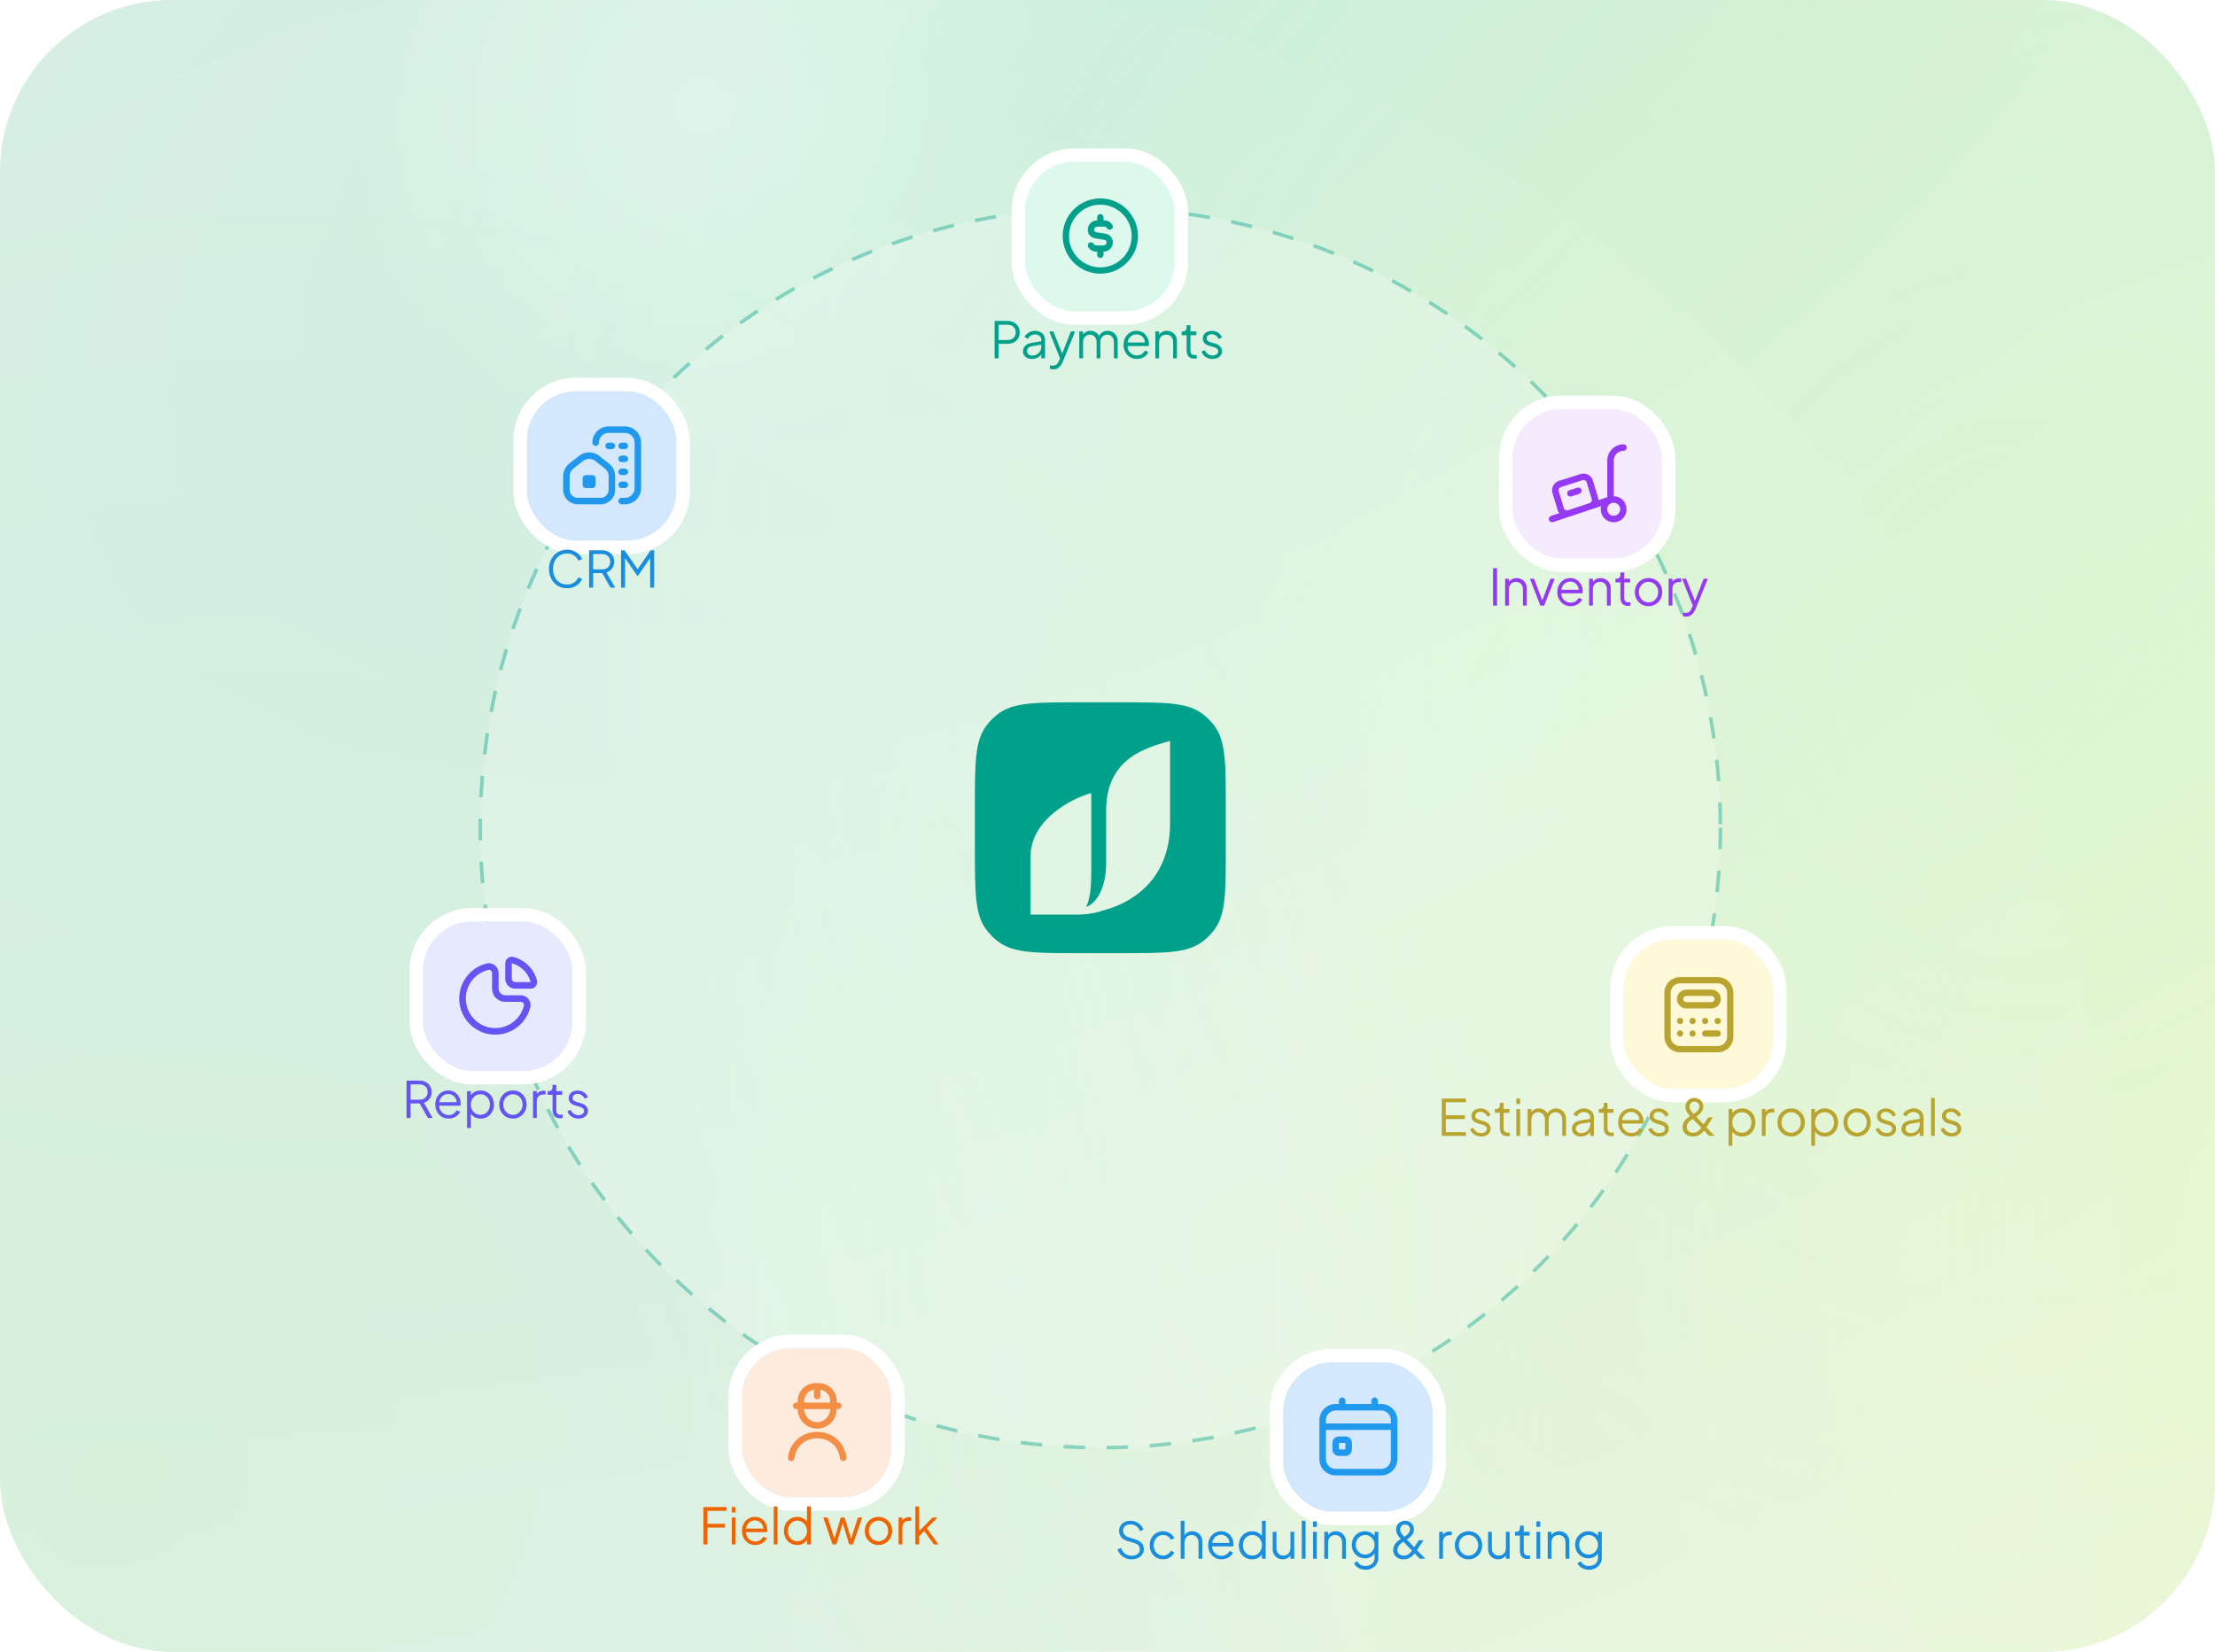 <svg width="618" height="461" viewBox="0 0 618 461" fill="none" xmlns="http://www.w3.org/2000/svg">
<g clip-path="url(#clip0_524_12347)">
<rect width="618" height="461" rx="48" fill="#E3EEE7"/>
<g filter="url(#filter0_f_524_12347)">
<rect x="187.449" y="-175.494" width="1000.82" height="1060.44" rx="386.766" fill="url(#paint0_radial_524_12347)" fill-opacity="0.6"/>
</g>
<g opacity="0.3" filter="url(#filter1_f_524_12347)">
<rect x="89.826" y="-323.046" width="956.854" height="1014.23" rx="386.766" fill="url(#paint1_radial_524_12347)" fill-opacity="0.6"/>
</g>
<g filter="url(#filter2_f_524_12347)">
<rect x="-282.781" y="-397.567" width="956.854" height="1014.23" rx="386.766" fill="url(#paint2_radial_524_12347)" fill-opacity="0.6"/>
</g>
<g filter="url(#filter3_f_524_12347)">
<rect x="-223.908" y="-408" width="1069.38" height="1069.38" rx="534.69" fill="url(#paint3_radial_524_12347)" fill-opacity="0.3"/>
</g>
<g opacity="0.2" filter="url(#filter4_f_524_12347)">
<rect x="113.512" y="1033" width="787.025" height="922.043" rx="393.512" transform="rotate(-135 113.512 1033)" fill="url(#paint4_radial_524_12347)" fill-opacity="0.4"/>
</g>
<circle cx="307" cy="231" r="173" fill="white" fill-opacity="0.2" stroke="#00A08B" stroke-opacity="0.4" stroke-dasharray="6 6"/>
<path fill-rule="evenodd" clip-rule="evenodd" d="M312.833 196C324.985 196 331.061 196 335.321 199.095C336.696 200.094 337.906 201.304 338.905 202.679C342 206.939 342 213.015 342 225.167V236.833C342 248.985 342 255.061 338.905 259.321C337.906 260.696 336.696 261.906 335.321 262.905C331.061 266 324.985 266 312.833 266H301.167C289.015 266 282.939 266 278.679 262.905C277.304 261.906 276.094 260.696 275.095 259.321C272 255.061 272 248.985 272 236.833V225.167C272 213.015 272 206.939 275.095 202.679C276.094 201.304 277.304 200.094 278.679 199.095C282.939 196 289.015 196 301.167 196H312.833ZM326.458 206.756C319.631 208.717 308.614 211.594 308.614 226.293V240.965C308.614 246.32 306.838 251.582 303.068 253.139C303.193 252.754 303.269 252.584 303.408 252.214C304.255 249.96 304.474 246.783 304.474 243.235V221.324C299.608 222.557 287.543 228.505 287.543 238.968V255.244H301.035C303.985 255.17 306.247 254.631 308.007 254.026C317.506 251.483 326.458 244.058 326.458 229.834V206.756Z" fill="#00A08B"/>
<g filter="url(#filter5_d_524_12347)">
<rect x="147" y="97" width="41.691" height="41.691" rx="13.669" fill="#D3E8FC"/>
<rect x="145.126" y="95.126" width="45.438" height="45.438" rx="15.543" stroke="white" stroke-width="3.748"/>
<path d="M174.344 120.41H173.438C172.936 120.41 172.531 120.005 172.531 119.503C172.531 119.002 172.936 118.597 173.438 118.597H174.344C174.845 118.597 175.25 119.002 175.25 119.503C175.25 120.005 174.845 120.41 174.344 120.41ZM175.25 123.128C175.25 122.627 174.845 122.222 174.344 122.222H173.438C172.936 122.222 172.531 122.627 172.531 123.128C172.531 123.63 172.936 124.035 173.438 124.035H174.344C174.845 124.035 175.25 123.63 175.25 123.128ZM171.625 112.253C171.625 111.752 171.22 111.347 170.719 111.347H169.813C169.311 111.347 168.906 111.752 168.906 112.253C168.906 112.755 169.311 113.16 169.813 113.16H170.719C171.22 113.16 171.625 112.755 171.625 112.253ZM175.25 112.253C175.25 111.752 174.845 111.347 174.344 111.347H173.438C172.936 111.347 172.531 111.752 172.531 112.253C172.531 112.755 172.936 113.16 173.438 113.16H174.344C174.845 113.16 175.25 112.755 175.25 112.253ZM175.25 115.878C175.25 115.377 174.845 114.972 174.344 114.972H173.438C172.936 114.972 172.531 115.377 172.531 115.878C172.531 116.38 172.936 116.785 173.438 116.785H174.344C174.845 116.785 175.25 116.38 175.25 115.878ZM178.875 124.035V111.347C178.875 108.849 176.842 106.816 174.344 106.816H169.813C167.314 106.816 165.281 108.849 165.281 111.347C165.281 111.848 165.686 112.253 166.188 112.253C166.689 112.253 167.094 111.848 167.094 111.347C167.094 109.848 168.314 108.628 169.813 108.628H174.344C175.843 108.628 177.063 109.848 177.063 111.347V124.035C177.063 125.534 175.843 126.753 174.344 126.753H173.438C172.936 126.753 172.531 127.159 172.531 127.66C172.531 128.161 172.936 128.566 173.438 128.566H174.344C176.842 128.566 178.875 126.533 178.875 124.035ZM171.625 124.488V120.725C171.625 119.322 170.992 118.023 169.886 117.156L167.167 115.027C165.523 113.742 163.227 113.741 161.583 115.027L158.864 117.155C157.758 118.021 157.125 119.321 157.125 120.724V124.487C157.125 126.735 158.955 128.565 161.203 128.565H167.547C169.795 128.565 171.625 126.736 171.625 124.488ZM166.051 116.456L168.769 118.584C169.432 119.103 169.813 119.884 169.813 120.725V124.488C169.813 125.738 168.797 126.753 167.547 126.753H161.203C159.953 126.753 158.938 125.738 158.938 124.488V120.725C158.938 119.883 159.318 119.103 159.981 118.584L162.699 116.457C163.192 116.071 163.783 115.878 164.375 115.878C164.967 115.878 165.558 116.071 166.051 116.456ZM166.188 123.128V121.316C166.188 120.816 165.782 120.41 165.281 120.41H163.469C162.969 120.41 162.563 120.816 162.563 121.316V123.128C162.563 123.629 162.969 124.035 163.469 124.035H165.281C165.782 124.035 166.188 123.629 166.188 123.128Z" fill="#2098EE"/>
</g>
<g filter="url(#filter6_d_524_12347)">
<rect x="358" y="368" width="41.691" height="41.691" rx="13.669" fill="#D3E8FC"/>
<rect x="356.126" y="366.126" width="45.438" height="45.438" rx="15.543" stroke="white" stroke-width="3.748"/>
<path d="M375.375 388.691H373.563C372.563 388.691 371.75 389.504 371.75 390.503V392.316C371.75 393.316 372.563 394.128 373.563 394.128H375.375C376.375 394.128 377.188 393.316 377.188 392.316V390.503C377.188 389.504 376.375 388.691 375.375 388.691ZM373.563 392.316V390.503H375.375V392.316H373.563ZM385.344 379.628H384.438V378.722C384.438 378.222 384.032 377.816 383.531 377.816C383.03 377.816 382.625 378.222 382.625 378.722V379.628H375.375V378.722C375.375 378.222 374.97 377.816 374.469 377.816C373.968 377.816 373.563 378.222 373.563 378.722V379.628H372.656C370.158 379.628 368.125 381.661 368.125 384.16V395.035C368.125 397.533 370.158 399.566 372.656 399.566H385.344C387.842 399.566 389.875 397.533 389.875 395.035V384.16C389.875 381.661 387.842 379.628 385.344 379.628ZM372.656 381.441H385.344C386.843 381.441 388.063 382.661 388.063 384.16V385.066H369.938V384.16C369.938 382.661 371.157 381.441 372.656 381.441ZM385.344 397.753H372.656C371.157 397.753 369.938 396.534 369.938 395.035V386.878H388.063V395.035C388.063 396.534 386.843 397.753 385.344 397.753Z" fill="#2098EE"/>
</g>
<g filter="url(#filter7_d_524_12347)">
<rect x="453" y="250" width="41.691" height="41.691" rx="13.669" fill="#FFF9D9"/>
<rect x="451.126" y="248.126" width="45.438" height="45.438" rx="15.543" stroke="white" stroke-width="3.748"/>
<path d="M479.25 281.5H468.75C467.59 281.499 466.478 281.037 465.658 280.217C464.838 279.397 464.376 278.285 464.375 277.125V264.875C464.376 263.715 464.838 262.603 465.658 261.783C466.478 260.963 467.59 260.501 468.75 260.5H479.25C480.41 260.501 481.522 260.963 482.342 261.783C483.162 262.603 483.624 263.715 483.625 264.875V277.125C483.624 278.285 483.162 279.397 482.342 280.217C481.522 281.037 480.41 281.499 479.25 281.5ZM468.75 262.25C468.054 262.25 467.386 262.527 466.894 263.019C466.402 263.511 466.125 264.179 466.125 264.875V277.125C466.125 277.821 466.402 278.489 466.894 278.981C467.386 279.473 468.054 279.75 468.75 279.75H479.25C479.946 279.75 480.614 279.473 481.106 278.981C481.598 278.489 481.875 277.821 481.875 277.125V264.875C481.875 264.179 481.598 263.511 481.106 263.019C480.614 262.527 479.946 262.25 479.25 262.25H468.75ZM477.5 269.25H470.5C469.804 269.25 469.136 268.973 468.644 268.481C468.152 267.989 467.875 267.321 467.875 266.625C467.875 265.929 468.152 265.261 468.644 264.769C469.136 264.277 469.804 264 470.5 264H477.5C478.196 264 478.864 264.277 479.356 264.769C479.848 265.261 480.125 265.929 480.125 266.625C480.125 267.321 479.848 267.989 479.356 268.481C478.864 268.973 478.196 269.25 477.5 269.25ZM470.5 265.75C470.268 265.75 470.045 265.842 469.881 266.006C469.717 266.17 469.625 266.393 469.625 266.625C469.625 266.857 469.717 267.08 469.881 267.244C470.045 267.408 470.268 267.5 470.5 267.5H477.5C477.732 267.5 477.955 267.408 478.119 267.244C478.283 267.08 478.375 266.857 478.375 266.625C478.375 266.393 478.283 266.17 478.119 266.006C477.955 265.842 477.732 265.75 477.5 265.75H470.5ZM468.75 271.875C468.577 271.875 468.408 271.926 468.264 272.022C468.12 272.119 468.008 272.255 467.942 272.415C467.875 272.575 467.858 272.751 467.892 272.921C467.926 273.09 468.009 273.246 468.131 273.369C468.254 273.491 468.41 273.574 468.579 273.608C468.749 273.642 468.925 273.625 469.085 273.558C469.245 273.492 469.381 273.38 469.478 273.236C469.574 273.092 469.625 272.923 469.625 272.75C469.625 272.518 469.533 272.295 469.369 272.131C469.205 271.967 468.982 271.875 468.75 271.875ZM472.25 271.875C472.077 271.875 471.908 271.926 471.764 272.022C471.62 272.119 471.508 272.255 471.442 272.415C471.375 272.575 471.358 272.751 471.392 272.921C471.426 273.09 471.509 273.246 471.631 273.369C471.754 273.491 471.91 273.574 472.079 273.608C472.249 273.642 472.425 273.625 472.585 273.558C472.745 273.492 472.881 273.38 472.978 273.236C473.074 273.092 473.125 272.923 473.125 272.75C473.125 272.518 473.033 272.295 472.869 272.131C472.705 271.967 472.482 271.875 472.25 271.875ZM475.75 271.875C475.577 271.875 475.408 271.926 475.264 272.022C475.12 272.119 475.008 272.255 474.942 272.415C474.875 272.575 474.858 272.751 474.892 272.921C474.926 273.09 475.009 273.246 475.131 273.369C475.254 273.491 475.41 273.574 475.579 273.608C475.749 273.642 475.925 273.625 476.085 273.558C476.245 273.492 476.381 273.38 476.478 273.236C476.574 273.092 476.625 272.923 476.625 272.75C476.625 272.518 476.533 272.295 476.369 272.131C476.205 271.967 475.982 271.875 475.75 271.875ZM468.75 275.375C468.577 275.375 468.408 275.426 468.264 275.522C468.12 275.619 468.008 275.755 467.942 275.915C467.875 276.075 467.858 276.251 467.892 276.421C467.926 276.59 468.009 276.746 468.131 276.869C468.254 276.991 468.41 277.074 468.579 277.108C468.749 277.142 468.925 277.125 469.085 277.058C469.245 276.992 469.381 276.88 469.478 276.736C469.574 276.592 469.625 276.423 469.625 276.25C469.625 276.018 469.533 275.795 469.369 275.631C469.205 275.467 468.982 275.375 468.75 275.375ZM472.25 275.375C472.077 275.375 471.908 275.426 471.764 275.522C471.62 275.619 471.508 275.755 471.442 275.915C471.375 276.075 471.358 276.251 471.392 276.421C471.426 276.59 471.509 276.746 471.631 276.869C471.754 276.991 471.91 277.074 472.079 277.108C472.249 277.142 472.425 277.125 472.585 277.058C472.745 276.992 472.881 276.88 472.978 276.736C473.074 276.592 473.125 276.423 473.125 276.25C473.125 276.018 473.033 275.795 472.869 275.631C472.705 275.467 472.482 275.375 472.25 275.375ZM479.25 271.875C479.077 271.875 478.908 271.926 478.764 272.022C478.62 272.119 478.508 272.255 478.442 272.415C478.375 272.575 478.358 272.751 478.392 272.921C478.426 273.09 478.509 273.246 478.631 273.369C478.754 273.491 478.91 273.574 479.079 273.608C479.249 273.642 479.425 273.625 479.585 273.558C479.745 273.492 479.881 273.38 479.978 273.236C480.074 273.092 480.125 272.923 480.125 272.75C480.125 272.518 480.033 272.295 479.869 272.131C479.705 271.967 479.482 271.875 479.25 271.875ZM480.125 276.25C480.125 276.018 480.033 275.795 479.869 275.631C479.705 275.467 479.482 275.375 479.25 275.375H475.75C475.518 275.375 475.295 275.467 475.131 275.631C474.967 275.795 474.875 276.018 474.875 276.25C474.875 276.482 474.967 276.705 475.131 276.869C475.295 277.033 475.518 277.125 475.75 277.125H479.25C479.482 277.125 479.705 277.033 479.869 276.869C480.033 276.705 480.125 276.482 480.125 276.25Z" fill="#B9A42F"/>
</g>
<g filter="url(#filter8_d_524_12347)">
<rect x="422" y="102" width="41.691" height="41.691" rx="13.669" fill="#F6EAFF"/>
<rect x="420.126" y="100.126" width="45.438" height="45.438" rx="15.543" stroke="white" stroke-width="3.748"/>
<path d="M450.251 126.316V116.347C450.251 115.626 450.537 114.935 451.047 114.425C451.557 113.915 452.249 113.628 452.97 113.628C453.21 113.628 453.441 113.533 453.61 113.363C453.78 113.193 453.876 112.963 453.876 112.722C453.876 112.482 453.78 112.251 453.61 112.081C453.441 111.911 453.21 111.816 452.97 111.816C451.768 111.817 450.617 112.295 449.767 113.145C448.918 113.994 448.44 115.146 448.438 116.347V126.569L445.961 127.395C445.965 127.087 445.918 126.781 445.819 126.489L444.412 121.867C444.192 121.181 443.709 120.61 443.069 120.279C442.429 119.948 441.684 119.884 440.996 120.101L434.925 122.031C434.246 122.251 433.68 122.727 433.349 123.359C433.017 123.99 432.945 124.726 433.149 125.41L434.63 130.279C434.727 130.55 434.867 130.805 435.044 131.032L432.746 131.798C432.518 131.874 432.329 132.037 432.221 132.252C432.113 132.467 432.095 132.717 432.171 132.945C432.247 133.173 432.411 133.362 432.626 133.47C432.841 133.578 433.09 133.595 433.319 133.52L446.717 129.055C446.585 129.59 446.576 130.146 446.691 130.684C446.806 131.222 447.041 131.727 447.379 132.162C447.717 132.596 448.148 132.947 448.642 133.191C449.135 133.434 449.677 133.562 450.227 133.566C454.992 133.443 455.013 126.469 450.251 126.316ZM436.351 129.712L434.884 124.885C434.816 124.657 434.841 124.411 434.952 124.2C435.063 123.99 435.252 123.831 435.479 123.758L441.551 121.828C441.778 121.756 442.025 121.776 442.237 121.884C442.449 121.993 442.611 122.18 442.686 122.406L444.088 127.034L444.098 127.062C444.17 127.271 444.162 127.498 444.077 127.702C443.993 127.906 443.836 128.071 443.638 128.168L437.396 130.253C437.186 130.301 436.965 130.274 436.774 130.175C436.582 130.076 436.432 129.912 436.351 129.712ZM450.227 131.753C449.747 131.753 449.286 131.562 448.946 131.222C448.606 130.882 448.415 130.421 448.415 129.941C448.415 129.46 448.606 128.999 448.946 128.659C449.286 128.319 449.747 128.128 450.227 128.128C450.708 128.128 451.169 128.319 451.509 128.659C451.849 128.999 452.04 129.46 452.04 129.941C452.04 130.421 451.849 130.882 451.509 131.222C451.169 131.562 450.708 131.753 450.227 131.753ZM441.234 124.503C441.27 124.617 441.283 124.736 441.273 124.855C441.263 124.973 441.23 125.089 441.175 125.194C441.12 125.3 441.045 125.394 440.954 125.471C440.863 125.547 440.758 125.606 440.645 125.642L438.412 126.353C438.183 126.426 437.934 126.405 437.72 126.294C437.507 126.183 437.346 125.993 437.273 125.763C437.2 125.534 437.221 125.286 437.332 125.072C437.443 124.858 437.633 124.698 437.863 124.625L440.096 123.914C440.325 123.842 440.574 123.863 440.787 123.973C441 124.084 441.161 124.274 441.234 124.503Z" fill="#943AF5"/>
</g>
<g filter="url(#filter9_d_524_12347)">
<rect x="118" y="245" width="41.691" height="41.691" rx="13.669" fill="#E7EAFF"/>
<rect x="116.126" y="243.126" width="45.438" height="45.438" rx="15.543" stroke="white" stroke-width="3.748"/>
<path d="M145.274 265.568H140.949C140.462 265.568 139.995 265.375 139.651 265.03C139.307 264.685 139.113 264.218 139.113 263.73V259.387C139.114 258.964 139.019 258.547 138.833 258.167C138.647 257.787 138.377 257.456 138.043 257.197C137.727 256.946 137.357 256.771 136.962 256.686C136.567 256.601 136.158 256.608 135.766 256.706C133.541 257.259 131.572 258.556 130.183 260.383C128.794 262.209 128.069 264.455 128.128 266.75C128.188 269.045 129.027 271.251 130.508 273.003C131.989 274.755 134.023 275.948 136.274 276.386C138.804 276.871 141.424 276.369 143.596 274.982C145.769 273.596 147.33 271.43 147.96 268.929C148.059 268.536 148.066 268.126 147.981 267.73C147.896 267.334 147.722 266.963 147.471 266.645C147.21 266.311 146.876 266.041 146.496 265.854C146.115 265.668 145.698 265.57 145.274 265.568ZM146.181 268.48C145.829 269.897 145.108 271.195 144.091 272.241C143.075 273.287 141.799 274.045 140.394 274.435C138.989 274.826 137.506 274.836 136.096 274.464C134.686 274.092 133.4 273.352 132.369 272.319C131.339 271.286 130.601 269.998 130.231 268.586C129.861 267.173 129.872 265.688 130.263 264.282C130.654 262.875 131.411 261.598 132.457 260.581C133.503 259.564 134.8 258.843 136.215 258.492C136.336 258.462 136.463 258.46 136.584 258.488C136.706 258.515 136.82 258.571 136.916 258.65C137.03 258.737 137.122 258.849 137.186 258.977C137.25 259.106 137.283 259.247 137.283 259.391V263.73C137.283 264.705 137.67 265.64 138.358 266.33C139.047 267.019 139.981 267.406 140.954 267.406H145.278C145.423 267.407 145.565 267.44 145.695 267.504C145.825 267.567 145.938 267.66 146.027 267.774C146.105 267.872 146.16 267.986 146.186 268.109C146.212 268.231 146.211 268.358 146.181 268.48Z" fill="#6454F4"/>
<path d="M149.806 261.383C149.383 259.828 148.562 258.41 147.424 257.27C146.287 256.129 144.871 255.306 143.318 254.882C143.155 254.838 142.988 254.816 142.819 254.816C142.576 254.814 142.336 254.86 142.111 254.951C141.886 255.042 141.682 255.177 141.51 255.348C141.337 255.519 141.201 255.722 141.107 255.947C141.014 256.171 140.966 256.411 140.966 256.654V260.973C140.966 261.704 141.256 262.406 141.772 262.923C142.289 263.44 142.989 263.73 143.719 263.73H148.05C148.333 263.727 148.612 263.659 148.865 263.531C149.117 263.403 149.337 263.218 149.507 262.991C149.677 262.764 149.792 262.501 149.844 262.222C149.896 261.943 149.883 261.656 149.806 261.383ZM143.716 261.892C143.472 261.892 143.239 261.795 143.067 261.623C142.895 261.451 142.798 261.217 142.798 260.973L142.79 256.66C142.797 256.656 142.805 256.653 142.813 256.652H142.837C144.087 256.993 145.226 257.657 146.14 258.576C147.054 259.495 147.711 260.639 148.046 261.892H143.716Z" fill="#6454F4"/>
</g>
<g filter="url(#filter10_d_524_12347)">
<rect x="286" y="33" width="41.691" height="41.691" rx="13.669" fill="#DDF9EE"/>
<rect x="284.126" y="31.126" width="45.438" height="45.438" rx="15.543" stroke="white" stroke-width="3.748"/>
<path d="M307 43.191C301.21 43.191 296.5 47.901 296.5 53.691C296.5 59.481 301.21 64.191 307 64.191C312.79 64.191 317.5 59.481 317.5 53.691C317.5 47.901 312.79 43.191 307 43.191ZM307 62.441C302.175 62.441 298.25 58.516 298.25 53.691C298.25 48.866 302.175 44.941 307 44.941C311.825 44.941 315.75 48.866 315.75 53.691C315.75 58.516 311.825 62.441 307 62.441ZM310.5 55.441C310.5 56.888 309.322 58.066 307.875 58.066V58.941C307.875 59.425 307.484 59.816 307 59.816C306.516 59.816 306.125 59.425 306.125 58.941V58.066H305.891C304.957 58.066 304.085 57.564 303.617 56.754C303.375 56.335 303.518 55.8 303.936 55.559C304.355 55.315 304.89 55.46 305.131 55.877C305.288 56.149 305.578 56.316 305.89 56.316H307.874C308.357 56.316 308.749 55.924 308.749 55.441C308.749 55.11 308.512 54.83 308.186 54.776L305.525 54.332C304.35 54.137 303.499 53.131 303.499 51.941C303.499 50.494 304.677 49.316 306.124 49.316V48.441C306.124 47.958 306.515 47.566 306.999 47.566C307.483 47.566 307.874 47.958 307.874 48.441V49.316H308.109C309.042 49.316 309.914 49.819 310.382 50.628C310.624 51.047 310.481 51.581 310.063 51.824C309.643 52.066 309.109 51.922 308.868 51.504C308.711 51.234 308.421 51.067 308.109 51.067H306.125C305.642 51.067 305.25 51.46 305.25 51.942C305.25 52.273 305.487 52.553 305.813 52.607L308.474 53.05C309.649 53.245 310.5 54.252 310.5 55.442V55.441Z" fill="#00A08B"/>
</g>
<g filter="url(#filter11_d_524_12347)">
<rect x="207" y="364" width="41.691" height="41.691" rx="13.669" fill="#FDEBDE"/>
<rect x="205.126" y="362.126" width="45.438" height="45.438" rx="15.543" stroke="white" stroke-width="3.748"/>
<path d="M235.362 395.559C235.324 395.563 235.286 395.566 235.249 395.566C234.799 395.566 234.408 395.23 234.351 394.772C233.936 391.452 231.384 389.222 228 389.222C224.616 389.222 222.064 391.452 221.649 394.772C221.586 395.269 221.13 395.622 220.638 395.559C220.141 395.497 219.788 395.044 219.851 394.547C220.377 390.345 223.727 387.41 228 387.41C232.273 387.41 235.624 390.345 236.149 394.547C236.21 395.044 235.859 395.497 235.362 395.559ZM221.203 380.16C221.203 379.659 221.609 379.253 222.109 379.253H222.562V378.8C222.562 376.052 224.798 373.816 227.547 373.816H228.453C231.202 373.816 233.437 376.052 233.437 378.8V379.253H233.89C234.391 379.253 234.797 379.659 234.797 380.16C234.797 380.66 234.391 381.066 233.89 381.066H233.437C233.437 384.065 230.999 386.503 228 386.503C225.001 386.503 222.562 384.065 222.562 381.066H222.109C221.609 381.066 221.203 380.66 221.203 380.16ZM231.625 381.066H224.375C224.375 383.065 226.001 384.691 228 384.691C229.999 384.691 231.625 383.065 231.625 381.066ZM224.375 379.253H231.625V378.8C231.625 377.205 230.441 375.881 228.906 375.661V377.441C228.906 377.941 228.5 378.347 228 378.347C227.5 378.347 227.094 377.941 227.094 377.441V375.661C225.558 375.881 224.375 377.205 224.375 378.8V379.253Z" fill="#F58E45"/>
</g>
<path d="M277.499 100V89.57H281.083C281.765 89.57 282.362 89.705 282.875 89.976C283.389 90.237 283.785 90.611 284.065 91.096C284.355 91.572 284.499 92.127 284.499 92.762C284.499 93.397 284.355 93.952 284.065 94.428C283.785 94.904 283.389 95.277 282.875 95.548C282.371 95.809 281.774 95.94 281.083 95.94H278.619V100H277.499ZM278.619 94.89H281.139C281.587 94.89 281.979 94.806 282.315 94.638C282.651 94.461 282.913 94.213 283.099 93.896C283.286 93.569 283.379 93.187 283.379 92.748C283.379 92.309 283.286 91.931 283.099 91.614C282.913 91.297 282.651 91.054 282.315 90.886C281.979 90.709 281.587 90.62 281.139 90.62H278.619V94.89ZM287.895 100.168C287.419 100.168 286.994 100.079 286.621 99.902C286.248 99.715 285.954 99.463 285.739 99.146C285.524 98.829 285.417 98.465 285.417 98.054C285.417 97.662 285.501 97.307 285.669 96.99C285.837 96.663 286.098 96.388 286.453 96.164C286.808 95.94 287.26 95.781 287.811 95.688L290.751 95.198V96.15L288.063 96.598C287.522 96.691 287.13 96.864 286.887 97.116C286.654 97.368 286.537 97.667 286.537 98.012C286.537 98.348 286.668 98.633 286.929 98.866C287.2 99.099 287.545 99.216 287.965 99.216C288.478 99.216 288.926 99.109 289.309 98.894C289.692 98.67 289.99 98.371 290.205 97.998C290.42 97.625 290.527 97.209 290.527 96.752V94.848C290.527 94.4 290.364 94.036 290.037 93.756C289.71 93.476 289.286 93.336 288.763 93.336C288.306 93.336 287.904 93.453 287.559 93.686C287.214 93.91 286.957 94.204 286.789 94.568L285.837 94.05C285.977 93.733 286.196 93.443 286.495 93.182C286.803 92.921 287.153 92.715 287.545 92.566C287.937 92.407 288.343 92.328 288.763 92.328C289.314 92.328 289.799 92.435 290.219 92.65C290.648 92.865 290.98 93.163 291.213 93.546C291.456 93.919 291.577 94.353 291.577 94.848V100H290.527V98.502L290.681 98.656C290.55 98.936 290.345 99.193 290.065 99.426C289.794 99.65 289.472 99.832 289.099 99.972C288.735 100.103 288.334 100.168 287.895 100.168ZM293.835 103.08C293.685 103.08 293.531 103.066 293.373 103.038C293.223 103.019 293.074 102.982 292.925 102.926V101.946C293.018 101.955 293.135 101.969 293.275 101.988C293.424 102.016 293.573 102.03 293.723 102.03C294.18 102.03 294.53 101.932 294.773 101.736C295.015 101.549 295.253 101.185 295.487 100.644L295.963 99.524L295.935 100.448L292.757 92.496H293.891L296.495 99.062H296.201L298.791 92.496H299.953L296.523 100.952C296.373 101.316 296.182 101.661 295.949 101.988C295.725 102.315 295.44 102.576 295.095 102.772C294.749 102.977 294.329 103.08 293.835 103.08ZM301.13 100V92.496H302.18V93.924L302.012 93.714C302.218 93.275 302.521 92.935 302.922 92.692C303.333 92.449 303.781 92.328 304.266 92.328C304.845 92.328 305.368 92.491 305.834 92.818C306.301 93.145 306.632 93.569 306.828 94.092L306.534 94.106C306.721 93.527 307.043 93.089 307.5 92.79C307.967 92.482 308.48 92.328 309.04 92.328C309.544 92.328 310.006 92.449 310.426 92.692C310.856 92.935 311.196 93.271 311.448 93.7C311.71 94.12 311.84 94.596 311.84 95.128V100H310.79V95.534C310.79 95.077 310.706 94.689 310.538 94.372C310.38 94.055 310.16 93.812 309.88 93.644C309.6 93.467 309.278 93.378 308.914 93.378C308.56 93.378 308.238 93.467 307.948 93.644C307.659 93.812 307.43 94.059 307.262 94.386C307.094 94.703 307.01 95.086 307.01 95.534V100H305.96V95.534C305.96 95.077 305.876 94.689 305.708 94.372C305.55 94.055 305.33 93.812 305.05 93.644C304.77 93.467 304.448 93.378 304.084 93.378C303.72 93.378 303.394 93.467 303.104 93.644C302.824 93.812 302.6 94.059 302.432 94.386C302.264 94.703 302.18 95.086 302.18 95.534V100H301.13ZM317.205 100.168C316.505 100.168 315.871 100 315.301 99.664C314.741 99.319 314.298 98.847 313.971 98.25C313.645 97.653 313.481 96.976 313.481 96.22C313.481 95.464 313.64 94.797 313.957 94.218C314.275 93.63 314.704 93.168 315.245 92.832C315.796 92.496 316.412 92.328 317.093 92.328C317.635 92.328 318.115 92.431 318.535 92.636C318.965 92.832 319.329 93.103 319.627 93.448C319.926 93.784 320.155 94.167 320.313 94.596C320.472 95.016 320.551 95.45 320.551 95.898C320.551 95.991 320.547 96.099 320.537 96.22C320.528 96.332 320.514 96.449 320.495 96.57H314.153V95.59H319.893L319.389 96.01C319.473 95.497 319.413 95.039 319.207 94.638C319.011 94.227 318.727 93.905 318.353 93.672C317.98 93.429 317.56 93.308 317.093 93.308C316.627 93.308 316.193 93.429 315.791 93.672C315.399 93.915 315.091 94.255 314.867 94.694C314.643 95.123 314.555 95.637 314.601 96.234C314.555 96.831 314.648 97.354 314.881 97.802C315.124 98.241 315.451 98.581 315.861 98.824C316.281 99.067 316.729 99.188 317.205 99.188C317.756 99.188 318.218 99.057 318.591 98.796C318.965 98.535 319.268 98.208 319.501 97.816L320.397 98.292C320.248 98.628 320.019 98.941 319.711 99.23C319.403 99.51 319.035 99.739 318.605 99.916C318.185 100.084 317.719 100.168 317.205 100.168ZM322.347 100V92.496H323.397V93.952L323.159 93.896C323.345 93.411 323.649 93.028 324.069 92.748C324.498 92.468 324.993 92.328 325.553 92.328C326.085 92.328 326.561 92.449 326.981 92.692C327.41 92.935 327.746 93.271 327.989 93.7C328.241 94.12 328.367 94.596 328.367 95.128V100H327.317V95.534C327.317 95.077 327.233 94.689 327.065 94.372C326.906 94.055 326.677 93.812 326.379 93.644C326.089 93.467 325.753 93.378 325.371 93.378C324.988 93.378 324.647 93.467 324.349 93.644C324.05 93.812 323.817 94.059 323.649 94.386C323.481 94.703 323.397 95.086 323.397 95.534V100H322.347ZM333.186 100.084C332.514 100.084 331.996 99.888 331.632 99.496C331.268 99.104 331.086 98.544 331.086 97.816V93.546H329.7V92.496H330.05C330.367 92.496 330.619 92.393 330.806 92.188C330.993 91.973 331.086 91.707 331.086 91.39V90.76H332.136V92.496H333.788V93.546H332.136V97.816C332.136 98.068 332.173 98.292 332.248 98.488C332.323 98.675 332.449 98.824 332.626 98.936C332.813 99.048 333.06 99.104 333.368 99.104C333.443 99.104 333.531 99.099 333.634 99.09C333.737 99.081 333.825 99.071 333.9 99.062V100C333.788 100.028 333.662 100.047 333.522 100.056C333.382 100.075 333.27 100.084 333.186 100.084ZM338.292 100.168C337.573 100.168 336.943 99.986 336.402 99.622C335.86 99.258 335.468 98.763 335.226 98.138L336.108 97.718C336.322 98.175 336.621 98.539 337.004 98.81C337.396 99.081 337.825 99.216 338.292 99.216C338.74 99.216 339.118 99.109 339.426 98.894C339.734 98.67 339.888 98.381 339.888 98.026C339.888 97.765 339.813 97.559 339.664 97.41C339.514 97.251 339.342 97.13 339.146 97.046C338.95 96.962 338.777 96.901 338.628 96.864L337.55 96.556C336.859 96.36 336.36 96.085 336.052 95.73C335.744 95.375 335.59 94.965 335.59 94.498C335.59 94.059 335.702 93.677 335.926 93.35C336.15 93.023 336.453 92.771 336.836 92.594C337.218 92.417 337.643 92.328 338.11 92.328C338.744 92.328 339.318 92.496 339.832 92.832C340.354 93.159 340.723 93.616 340.938 94.204L340.042 94.624C339.855 94.204 339.584 93.877 339.23 93.644C338.884 93.401 338.497 93.28 338.068 93.28C337.648 93.28 337.312 93.387 337.06 93.602C336.808 93.817 336.682 94.087 336.682 94.414C336.682 94.666 336.747 94.867 336.878 95.016C337.008 95.165 337.158 95.277 337.326 95.352C337.503 95.427 337.657 95.483 337.788 95.52L339.034 95.884C339.64 96.061 340.112 96.337 340.448 96.71C340.793 97.083 340.966 97.522 340.966 98.026C340.966 98.437 340.849 98.805 340.616 99.132C340.392 99.459 340.079 99.715 339.678 99.902C339.276 100.079 338.814 100.168 338.292 100.168Z" fill="#00A08B"/>
<path d="M158.243 164.168C157.506 164.168 156.829 164.037 156.213 163.776C155.597 163.505 155.061 163.132 154.603 162.656C154.155 162.171 153.805 161.601 153.553 160.948C153.301 160.295 153.175 159.576 153.175 158.792C153.175 158.008 153.301 157.289 153.553 156.636C153.805 155.983 154.155 155.413 154.603 154.928C155.061 154.443 155.597 154.069 156.213 153.808C156.829 153.537 157.506 153.402 158.243 153.402C158.953 153.402 159.587 153.528 160.147 153.78C160.717 154.032 161.193 154.359 161.575 154.76C161.967 155.152 162.247 155.567 162.415 156.006L161.365 156.468C161.104 155.861 160.703 155.376 160.161 155.012C159.629 154.639 158.99 154.452 158.243 154.452C157.478 154.452 156.797 154.634 156.199 154.998C155.602 155.362 155.135 155.871 154.799 156.524C154.463 157.168 154.295 157.924 154.295 158.792C154.295 159.651 154.463 160.407 154.799 161.06C155.135 161.713 155.602 162.222 156.199 162.586C156.797 162.941 157.478 163.118 158.243 163.118C158.99 163.118 159.629 162.936 160.161 162.572C160.703 162.208 161.104 161.723 161.365 161.116L162.415 161.578C162.247 162.007 161.967 162.423 161.575 162.824C161.193 163.216 160.717 163.538 160.147 163.79C159.587 164.042 158.953 164.168 158.243 164.168ZM164.365 164V153.57H167.949C168.63 153.57 169.227 153.705 169.741 153.976C170.254 154.237 170.651 154.611 170.931 155.096C171.22 155.572 171.365 156.127 171.365 156.762C171.365 157.499 171.169 158.129 170.777 158.652C170.394 159.175 169.871 159.543 169.209 159.758L171.645 164H170.329L167.781 159.506L168.537 159.94H165.485V164H164.365ZM165.485 158.89H168.005C168.453 158.89 168.845 158.806 169.181 158.638C169.517 158.461 169.778 158.213 169.965 157.896C170.151 157.569 170.245 157.187 170.245 156.748C170.245 156.309 170.151 155.931 169.965 155.614C169.778 155.297 169.517 155.054 169.181 154.886C168.845 154.709 168.453 154.62 168.005 154.62H165.485V158.89ZM173.278 164V153.57H174.258L178.178 159.254H177.632L181.538 153.57H182.518V164H181.398V155.082L181.762 155.222L177.926 160.78H177.87L174.048 155.222L174.398 155.082V164H173.278Z" fill="#1A8DDF"/>
<path d="M196.255 431V420.57H202.695V421.62H197.375V425.246H202.275V426.296H197.375V431H196.255ZM204.18 431V423.496H205.23V431H204.18ZM204.18 422.11V420.57H205.23V422.11H204.18ZM210.739 431.168C210.039 431.168 209.405 431 208.835 430.664C208.275 430.319 207.832 429.847 207.505 429.25C207.179 428.653 207.015 427.976 207.015 427.22C207.015 426.464 207.174 425.797 207.491 425.218C207.809 424.63 208.238 424.168 208.779 423.832C209.33 423.496 209.946 423.328 210.627 423.328C211.169 423.328 211.649 423.431 212.069 423.636C212.499 423.832 212.863 424.103 213.161 424.448C213.46 424.784 213.689 425.167 213.847 425.596C214.006 426.016 214.085 426.45 214.085 426.898C214.085 426.991 214.081 427.099 214.071 427.22C214.062 427.332 214.048 427.449 214.029 427.57H207.687V426.59H213.427L212.923 427.01C213.007 426.497 212.947 426.039 212.741 425.638C212.545 425.227 212.261 424.905 211.887 424.672C211.514 424.429 211.094 424.308 210.627 424.308C210.161 424.308 209.727 424.429 209.325 424.672C208.933 424.915 208.625 425.255 208.401 425.694C208.177 426.123 208.089 426.637 208.135 427.234C208.089 427.831 208.182 428.354 208.415 428.802C208.658 429.241 208.985 429.581 209.395 429.824C209.815 430.067 210.263 430.188 210.739 430.188C211.29 430.188 211.752 430.057 212.125 429.796C212.499 429.535 212.802 429.208 213.035 428.816L213.931 429.292C213.782 429.628 213.553 429.941 213.245 430.23C212.937 430.51 212.569 430.739 212.139 430.916C211.719 431.084 211.253 431.168 210.739 431.168ZM215.881 431V420.402H216.931V431H215.881ZM222.412 431.168C221.712 431.168 221.082 431 220.522 430.664C219.962 430.319 219.519 429.852 219.192 429.264C218.875 428.667 218.716 427.995 218.716 427.248C218.716 426.492 218.875 425.82 219.192 425.232C219.519 424.644 219.957 424.182 220.508 423.846C221.068 423.501 221.703 423.328 222.412 423.328C223.056 423.328 223.63 423.468 224.134 423.748C224.638 424.028 225.035 424.406 225.324 424.882L225.156 425.176V420.402H226.206V431H225.156V429.32L225.324 429.474C225.063 430.015 224.671 430.435 224.148 430.734C223.635 431.023 223.056 431.168 222.412 431.168ZM222.468 430.118C222.972 430.118 223.425 429.992 223.826 429.74C224.237 429.488 224.559 429.147 224.792 428.718C225.035 428.279 225.156 427.789 225.156 427.248C225.156 426.707 225.035 426.221 224.792 425.792C224.559 425.353 224.237 425.008 223.826 424.756C223.425 424.504 222.972 424.378 222.468 424.378C221.973 424.378 221.525 424.504 221.124 424.756C220.723 425.008 220.405 425.349 220.172 425.778C219.948 426.207 219.836 426.697 219.836 427.248C219.836 427.789 219.948 428.279 220.172 428.718C220.405 429.147 220.718 429.488 221.11 429.74C221.511 429.992 221.964 430.118 222.468 430.118ZM232.281 431L229.705 423.496H230.895L233.023 430.062H232.603L234.605 423.496H235.655L237.657 430.062H237.237L239.379 423.496H240.555L237.979 431H236.929L234.983 424.574H235.277L233.331 431H232.281ZM245.106 431.168C244.397 431.168 243.753 431 243.174 430.664C242.596 430.319 242.134 429.852 241.788 429.264C241.452 428.667 241.284 427.99 241.284 427.234C241.284 426.487 241.452 425.82 241.788 425.232C242.124 424.644 242.577 424.182 243.146 423.846C243.725 423.501 244.378 423.328 245.106 423.328C245.834 423.328 246.483 423.496 247.052 423.832C247.631 424.168 248.084 424.63 248.41 425.218C248.746 425.806 248.914 426.478 248.914 427.234C248.914 427.999 248.742 428.681 248.396 429.278C248.051 429.866 247.589 430.328 247.01 430.664C246.441 431 245.806 431.168 245.106 431.168ZM245.106 430.118C245.61 430.118 246.063 429.992 246.464 429.74C246.875 429.488 247.197 429.143 247.43 428.704C247.673 428.265 247.794 427.775 247.794 427.234C247.794 426.693 247.673 426.207 247.43 425.778C247.197 425.349 246.875 425.008 246.464 424.756C246.063 424.504 245.61 424.378 245.106 424.378C244.602 424.378 244.145 424.504 243.734 424.756C243.333 425.008 243.011 425.349 242.768 425.778C242.526 426.207 242.404 426.693 242.404 427.234C242.404 427.775 242.526 428.265 242.768 428.704C243.011 429.143 243.333 429.488 243.734 429.74C244.145 429.992 244.602 430.118 245.106 430.118ZM250.71 431V423.496H251.76V424.728L251.62 424.546C251.797 424.191 252.063 423.911 252.418 423.706C252.782 423.501 253.221 423.398 253.734 423.398H254.21V424.448H253.552C253.011 424.448 252.577 424.616 252.25 424.952C251.923 425.288 251.76 425.764 251.76 426.38V431H250.71ZM255.385 431V420.402H256.435V427.822L255.987 427.752L260.201 423.496H261.559L258.619 426.506L261.825 431H260.565L257.555 426.842L258.227 426.898L256.085 429.11L256.435 428.242V431H255.385Z" fill="#F06400"/>
<path d="M315.762 435.168C315.1 435.168 314.498 435.042 313.956 434.79C313.415 434.538 312.958 434.202 312.584 433.782C312.211 433.353 311.945 432.881 311.786 432.368L312.794 431.99C313.037 432.699 313.415 433.241 313.928 433.614C314.442 433.978 315.053 434.16 315.762 434.16C316.21 434.16 316.602 434.09 316.938 433.95C317.284 433.801 317.55 433.595 317.736 433.334C317.923 433.073 318.016 432.769 318.016 432.424C318.016 431.911 317.876 431.514 317.596 431.234C317.316 430.954 316.915 430.739 316.392 430.59L314.516 430.03C313.779 429.815 313.21 429.456 312.808 428.952C312.416 428.448 312.22 427.874 312.22 427.23C312.22 426.679 312.356 426.194 312.626 425.774C312.897 425.345 313.266 425.009 313.732 424.766C314.208 424.523 314.745 424.402 315.342 424.402C315.968 424.402 316.528 424.519 317.022 424.752C317.526 424.976 317.951 425.275 318.296 425.648C318.642 426.021 318.889 426.437 319.038 426.894L318.058 427.286C317.834 426.67 317.484 426.203 317.008 425.886C316.542 425.569 315.991 425.41 315.356 425.41C314.955 425.41 314.6 425.48 314.292 425.62C313.994 425.76 313.76 425.961 313.592 426.222C313.424 426.483 313.34 426.791 313.34 427.146C313.34 427.575 313.476 427.963 313.746 428.308C314.017 428.644 314.432 428.896 314.992 429.064L316.644 429.554C317.466 429.797 318.086 430.147 318.506 430.604C318.926 431.061 319.136 431.635 319.136 432.326C319.136 432.886 318.992 433.381 318.702 433.81C318.422 434.23 318.026 434.561 317.512 434.804C317.008 435.047 316.425 435.168 315.762 435.168ZM324.519 435.168C323.782 435.168 323.133 434.995 322.573 434.65C322.013 434.305 321.574 433.838 321.257 433.25C320.94 432.653 320.781 431.981 320.781 431.234C320.781 430.487 320.94 429.82 321.257 429.232C321.574 428.644 322.013 428.182 322.573 427.846C323.133 427.501 323.782 427.328 324.519 427.328C324.986 427.328 325.424 427.412 325.835 427.58C326.246 427.748 326.61 427.977 326.927 428.266C327.244 428.546 327.482 428.873 327.641 429.246L326.689 429.736C326.502 429.335 326.218 429.008 325.835 428.756C325.452 428.504 325.014 428.378 324.519 428.378C324.024 428.378 323.576 428.504 323.175 428.756C322.783 428.999 322.47 429.339 322.237 429.778C322.013 430.207 321.901 430.697 321.901 431.248C321.901 431.789 322.013 432.279 322.237 432.718C322.47 433.147 322.783 433.488 323.175 433.74C323.576 433.992 324.024 434.118 324.519 434.118C325.014 434.118 325.448 433.992 325.821 433.74C326.204 433.488 326.493 433.152 326.689 432.732L327.641 433.25C327.482 433.614 327.244 433.941 326.927 434.23C326.61 434.519 326.246 434.748 325.835 434.916C325.424 435.084 324.986 435.168 324.519 435.168ZM329.428 435V424.402H330.478V428.952L330.24 428.896C330.426 428.411 330.73 428.028 331.15 427.748C331.579 427.468 332.074 427.328 332.634 427.328C333.166 427.328 333.642 427.449 334.062 427.692C334.491 427.935 334.827 428.271 335.07 428.7C335.322 429.12 335.448 429.596 335.448 430.128V435H334.398V430.534C334.398 430.077 334.314 429.689 334.146 429.372C333.978 429.055 333.744 428.812 333.446 428.644C333.156 428.467 332.825 428.378 332.452 428.378C332.078 428.378 331.742 428.467 331.444 428.644C331.145 428.812 330.907 429.059 330.73 429.386C330.562 429.703 330.478 430.086 330.478 430.534V435H329.428ZM340.813 435.168C340.113 435.168 339.478 435 338.909 434.664C338.349 434.319 337.906 433.847 337.579 433.25C337.252 432.653 337.089 431.976 337.089 431.22C337.089 430.464 337.248 429.797 337.565 429.218C337.882 428.63 338.312 428.168 338.853 427.832C339.404 427.496 340.02 427.328 340.701 427.328C341.242 427.328 341.723 427.431 342.143 427.636C342.572 427.832 342.936 428.103 343.235 428.448C343.534 428.784 343.762 429.167 343.921 429.596C344.08 430.016 344.159 430.45 344.159 430.898C344.159 430.991 344.154 431.099 344.145 431.22C344.136 431.332 344.122 431.449 344.103 431.57H337.761V430.59H343.501L342.997 431.01C343.081 430.497 343.02 430.039 342.815 429.638C342.619 429.227 342.334 428.905 341.961 428.672C341.588 428.429 341.168 428.308 340.701 428.308C340.234 428.308 339.8 428.429 339.399 428.672C339.007 428.915 338.699 429.255 338.475 429.694C338.251 430.123 338.162 430.637 338.209 431.234C338.162 431.831 338.256 432.354 338.489 432.802C338.732 433.241 339.058 433.581 339.469 433.824C339.889 434.067 340.337 434.188 340.813 434.188C341.364 434.188 341.826 434.057 342.199 433.796C342.572 433.535 342.876 433.208 343.109 432.816L344.005 433.292C343.856 433.628 343.627 433.941 343.319 434.23C343.011 434.51 342.642 434.739 342.213 434.916C341.793 435.084 341.326 435.168 340.813 435.168ZM349.342 435.168C348.642 435.168 348.012 435 347.452 434.664C346.892 434.319 346.449 433.852 346.122 433.264C345.805 432.667 345.646 431.995 345.646 431.248C345.646 430.492 345.805 429.82 346.122 429.232C346.449 428.644 346.888 428.182 347.438 427.846C347.998 427.501 348.633 427.328 349.342 427.328C349.986 427.328 350.56 427.468 351.064 427.748C351.568 428.028 351.965 428.406 352.254 428.882L352.086 429.176V424.402H353.136V435H352.086V433.32L352.254 433.474C351.993 434.015 351.601 434.435 351.078 434.734C350.565 435.023 349.986 435.168 349.342 435.168ZM349.398 434.118C349.902 434.118 350.355 433.992 350.756 433.74C351.167 433.488 351.489 433.147 351.722 432.718C351.965 432.279 352.086 431.789 352.086 431.248C352.086 430.707 351.965 430.221 351.722 429.792C351.489 429.353 351.167 429.008 350.756 428.756C350.355 428.504 349.902 428.378 349.398 428.378C348.904 428.378 348.456 428.504 348.054 428.756C347.653 429.008 347.336 429.349 347.102 429.778C346.878 430.207 346.766 430.697 346.766 431.248C346.766 431.789 346.878 432.279 347.102 432.718C347.336 433.147 347.648 433.488 348.04 433.74C348.442 433.992 348.894 434.118 349.398 434.118ZM357.896 435.168C357.374 435.168 356.898 435.047 356.468 434.804C356.039 434.552 355.698 434.207 355.446 433.768C355.204 433.32 355.082 432.807 355.082 432.228V427.496H356.132V432.102C356.132 432.503 356.212 432.858 356.37 433.166C356.538 433.465 356.767 433.698 357.056 433.866C357.355 434.034 357.696 434.118 358.078 434.118C358.461 434.118 358.802 434.034 359.1 433.866C359.399 433.689 359.632 433.441 359.8 433.124C359.968 432.797 360.052 432.41 360.052 431.962V427.496H361.102V435H360.052V433.544L360.29 433.6C360.113 434.085 359.81 434.468 359.38 434.748C358.951 435.028 358.456 435.168 357.896 435.168ZM363.206 435V424.402H364.256V435H363.206ZM366.349 435V427.496H367.399V435H366.349ZM366.349 426.11V424.57H367.399V426.11H366.349ZM369.492 435V427.496H370.542V428.952L370.304 428.896C370.491 428.411 370.794 428.028 371.214 427.748C371.643 427.468 372.138 427.328 372.698 427.328C373.23 427.328 373.706 427.449 374.126 427.692C374.555 427.935 374.891 428.271 375.134 428.7C375.386 429.12 375.512 429.596 375.512 430.128V435H374.462V430.534C374.462 430.077 374.378 429.689 374.21 429.372C374.051 429.055 373.823 428.812 373.524 428.644C373.235 428.467 372.899 428.378 372.516 428.378C372.133 428.378 371.793 428.467 371.494 428.644C371.195 428.812 370.962 429.059 370.794 429.386C370.626 429.703 370.542 430.086 370.542 430.534V435H369.492ZM381.017 438.08C380.504 438.08 380.028 438.001 379.589 437.842C379.16 437.683 378.787 437.464 378.469 437.184C378.161 436.913 377.923 436.596 377.755 436.232L378.721 435.714C378.871 436.069 379.137 436.377 379.519 436.638C379.902 436.899 380.392 437.03 380.989 437.03C381.447 437.03 381.867 436.941 382.249 436.764C382.632 436.587 382.94 436.325 383.173 435.98C383.407 435.635 383.523 435.21 383.523 434.706V433.04L383.691 433.194C383.43 433.735 383.043 434.155 382.529 434.454C382.016 434.743 381.456 434.888 380.849 434.888C380.149 434.888 379.519 434.72 378.959 434.384C378.399 434.048 377.956 433.595 377.629 433.026C377.312 432.447 377.153 431.808 377.153 431.108C377.153 430.399 377.312 429.759 377.629 429.19C377.956 428.621 378.395 428.168 378.945 427.832C379.505 427.496 380.14 427.328 380.849 427.328C381.456 427.328 382.007 427.468 382.501 427.748C383.005 428.028 383.402 428.406 383.691 428.882L383.523 429.176V427.496H384.573V434.706C384.573 435.35 384.419 435.924 384.111 436.428C383.813 436.941 383.393 437.343 382.851 437.632C382.319 437.931 381.708 438.08 381.017 438.08ZM380.905 433.838C381.391 433.838 381.829 433.717 382.221 433.474C382.613 433.222 382.926 432.891 383.159 432.48C383.402 432.06 383.523 431.603 383.523 431.108C383.523 430.613 383.402 430.161 383.159 429.75C382.926 429.33 382.613 428.999 382.221 428.756C381.829 428.504 381.391 428.378 380.905 428.378C380.411 428.378 379.963 428.504 379.561 428.756C379.16 428.999 378.843 429.325 378.609 429.736C378.385 430.147 378.273 430.604 378.273 431.108C378.273 431.603 378.385 432.06 378.609 432.48C378.843 432.891 379.155 433.222 379.547 433.474C379.949 433.717 380.401 433.838 380.905 433.838ZM391.616 435.168C391.056 435.168 390.557 435.061 390.118 434.846C389.679 434.631 389.334 434.328 389.082 433.936C388.83 433.544 388.704 433.087 388.704 432.564C388.704 432.116 388.788 431.719 388.956 431.374C389.124 431.029 389.329 430.73 389.572 430.478C389.824 430.217 390.076 429.997 390.328 429.82C390.589 429.643 390.809 429.498 390.986 429.386L391.714 428.938C391.975 428.779 392.232 428.602 392.484 428.406C392.745 428.201 392.96 427.967 393.128 427.706C393.305 427.435 393.394 427.137 393.394 426.81C393.394 426.418 393.263 426.091 393.002 425.83C392.741 425.569 392.414 425.438 392.022 425.438C391.621 425.438 391.289 425.569 391.028 425.83C390.776 426.091 390.65 426.423 390.65 426.824C390.65 427.085 390.711 427.342 390.832 427.594C390.963 427.846 391.121 428.089 391.308 428.322C391.504 428.546 391.705 428.765 391.91 428.98L397.65 435H396.152L391.028 429.708C390.804 429.475 390.575 429.218 390.342 428.938C390.118 428.649 389.927 428.336 389.768 428C389.609 427.655 389.53 427.277 389.53 426.866C389.53 426.381 389.642 425.956 389.866 425.592C390.09 425.219 390.389 424.929 390.762 424.724C391.145 424.509 391.565 424.402 392.022 424.402C392.47 424.402 392.881 424.505 393.254 424.71C393.627 424.915 393.926 425.2 394.15 425.564C394.374 425.928 394.486 426.343 394.486 426.81C394.486 427.305 394.369 427.739 394.136 428.112C393.912 428.476 393.637 428.789 393.31 429.05C392.983 429.311 392.68 429.531 392.4 429.708L391.7 430.142C391.448 430.301 391.182 430.492 390.902 430.716C390.622 430.931 390.384 431.187 390.188 431.486C389.992 431.775 389.894 432.125 389.894 432.536C389.894 433.04 390.057 433.432 390.384 433.712C390.711 433.992 391.131 434.132 391.644 434.132C391.98 434.132 392.279 434.076 392.54 433.964C392.801 433.852 393.035 433.707 393.24 433.53C393.445 433.343 393.632 433.138 393.8 432.914C393.968 432.681 394.127 432.452 394.276 432.228L395.886 429.834H397.16L395.284 432.69C395.135 432.923 394.953 433.185 394.738 433.474C394.523 433.754 394.271 434.025 393.982 434.286C393.693 434.538 393.352 434.748 392.96 434.916C392.577 435.084 392.129 435.168 391.616 435.168ZM401.546 435V427.496H402.596V428.728L402.456 428.546C402.633 428.191 402.899 427.911 403.254 427.706C403.618 427.501 404.057 427.398 404.57 427.398H405.046V428.448H404.388C403.847 428.448 403.413 428.616 403.086 428.952C402.759 429.288 402.596 429.764 402.596 430.38V435H401.546ZM409.735 435.168C409.025 435.168 408.381 435 407.803 434.664C407.224 434.319 406.762 433.852 406.417 433.264C406.081 432.667 405.913 431.99 405.913 431.234C405.913 430.487 406.081 429.82 406.417 429.232C406.753 428.644 407.205 428.182 407.775 427.846C408.353 427.501 409.007 427.328 409.735 427.328C410.463 427.328 411.111 427.496 411.681 427.832C412.259 428.168 412.712 428.63 413.039 429.218C413.375 429.806 413.543 430.478 413.543 431.234C413.543 431.999 413.37 432.681 413.025 433.278C412.679 433.866 412.217 434.328 411.639 434.664C411.069 435 410.435 435.168 409.735 435.168ZM409.735 434.118C410.239 434.118 410.691 433.992 411.093 433.74C411.503 433.488 411.825 433.143 412.059 432.704C412.301 432.265 412.423 431.775 412.423 431.234C412.423 430.693 412.301 430.207 412.059 429.778C411.825 429.349 411.503 429.008 411.093 428.756C410.691 428.504 410.239 428.378 409.735 428.378C409.231 428.378 408.773 428.504 408.363 428.756C407.961 429.008 407.639 429.349 407.397 429.778C407.154 430.207 407.033 430.693 407.033 431.234C407.033 431.775 407.154 432.265 407.397 432.704C407.639 433.143 407.961 433.488 408.363 433.74C408.773 433.992 409.231 434.118 409.735 434.118ZM417.998 435.168C417.476 435.168 417 435.047 416.57 434.804C416.141 434.552 415.8 434.207 415.548 433.768C415.306 433.32 415.184 432.807 415.184 432.228V427.496H416.234V432.102C416.234 432.503 416.314 432.858 416.472 433.166C416.64 433.465 416.869 433.698 417.158 433.866C417.457 434.034 417.798 434.118 418.18 434.118C418.563 434.118 418.904 434.034 419.202 433.866C419.501 433.689 419.734 433.441 419.902 433.124C420.07 432.797 420.154 432.41 420.154 431.962V427.496H421.204V435H420.154V433.544L420.392 433.6C420.215 434.085 419.912 434.468 419.482 434.748C419.053 435.028 418.558 435.168 417.998 435.168ZM426.178 435.084C425.506 435.084 424.988 434.888 424.624 434.496C424.26 434.104 424.078 433.544 424.078 432.816V428.546H422.692V427.496H423.042C423.359 427.496 423.611 427.393 423.798 427.188C423.984 426.973 424.078 426.707 424.078 426.39V425.76H425.128V427.496H426.78V428.546H425.128V432.816C425.128 433.068 425.165 433.292 425.24 433.488C425.314 433.675 425.44 433.824 425.618 433.936C425.804 434.048 426.052 434.104 426.36 434.104C426.434 434.104 426.523 434.099 426.626 434.09C426.728 434.081 426.817 434.071 426.892 434.062V435C426.78 435.028 426.654 435.047 426.514 435.056C426.374 435.075 426.262 435.084 426.178 435.084ZM428.679 435V427.496H429.729V435H428.679ZM428.679 426.11V424.57H429.729V426.11H428.679ZM431.823 435V427.496H432.873V428.952L432.635 428.896C432.821 428.411 433.125 428.028 433.545 427.748C433.974 427.468 434.469 427.328 435.029 427.328C435.561 427.328 436.037 427.449 436.457 427.692C436.886 427.935 437.222 428.271 437.465 428.7C437.717 429.12 437.843 429.596 437.843 430.128V435H436.793V430.534C436.793 430.077 436.709 429.689 436.541 429.372C436.382 429.055 436.153 428.812 435.855 428.644C435.565 428.467 435.229 428.378 434.847 428.378C434.464 428.378 434.123 428.467 433.825 428.644C433.526 428.812 433.293 429.059 433.125 429.386C432.957 429.703 432.873 430.086 432.873 430.534V435H431.823ZM443.348 438.08C442.835 438.08 442.359 438.001 441.92 437.842C441.491 437.683 441.117 437.464 440.8 437.184C440.492 436.913 440.254 436.596 440.086 436.232L441.052 435.714C441.201 436.069 441.467 436.377 441.85 436.638C442.233 436.899 442.723 437.03 443.32 437.03C443.777 437.03 444.197 436.941 444.58 436.764C444.963 436.587 445.271 436.325 445.504 435.98C445.737 435.635 445.854 435.21 445.854 434.706V433.04L446.022 433.194C445.761 433.735 445.373 434.155 444.86 434.454C444.347 434.743 443.787 434.888 443.18 434.888C442.48 434.888 441.85 434.72 441.29 434.384C440.73 434.048 440.287 433.595 439.96 433.026C439.643 432.447 439.484 431.808 439.484 431.108C439.484 430.399 439.643 429.759 439.96 429.19C440.287 428.621 440.725 428.168 441.276 427.832C441.836 427.496 442.471 427.328 443.18 427.328C443.787 427.328 444.337 427.468 444.832 427.748C445.336 428.028 445.733 428.406 446.022 428.882L445.854 429.176V427.496H446.904V434.706C446.904 435.35 446.75 435.924 446.442 436.428C446.143 436.941 445.723 437.343 445.182 437.632C444.65 437.931 444.039 438.08 443.348 438.08ZM443.236 433.838C443.721 433.838 444.16 433.717 444.552 433.474C444.944 433.222 445.257 432.891 445.49 432.48C445.733 432.06 445.854 431.603 445.854 431.108C445.854 430.613 445.733 430.161 445.49 429.75C445.257 429.33 444.944 428.999 444.552 428.756C444.16 428.504 443.721 428.378 443.236 428.378C442.741 428.378 442.293 428.504 441.892 428.756C441.491 428.999 441.173 429.325 440.94 429.736C440.716 430.147 440.604 430.604 440.604 431.108C440.604 431.603 440.716 432.06 440.94 432.48C441.173 432.891 441.486 433.222 441.878 433.474C442.279 433.717 442.732 433.838 443.236 433.838Z" fill="#1A8DDF"/>
<path d="M113.424 312V301.57H117.008C117.69 301.57 118.287 301.705 118.8 301.976C119.314 302.237 119.71 302.611 119.99 303.096C120.28 303.572 120.424 304.127 120.424 304.762C120.424 305.499 120.228 306.129 119.836 306.652C119.454 307.175 118.931 307.543 118.268 307.758L120.704 312H119.388L116.84 307.506L117.596 307.94H114.544V312H113.424ZM114.544 306.89H117.064C117.512 306.89 117.904 306.806 118.24 306.638C118.576 306.461 118.838 306.213 119.024 305.896C119.211 305.569 119.304 305.187 119.304 304.748C119.304 304.309 119.211 303.931 119.024 303.614C118.838 303.297 118.576 303.054 118.24 302.886C117.904 302.709 117.512 302.62 117.064 302.62H114.544V306.89ZM125.175 312.168C124.475 312.168 123.841 312 123.271 311.664C122.711 311.319 122.268 310.847 121.941 310.25C121.615 309.653 121.451 308.976 121.451 308.22C121.451 307.464 121.61 306.797 121.927 306.218C122.245 305.63 122.674 305.168 123.215 304.832C123.766 304.496 124.382 304.328 125.063 304.328C125.605 304.328 126.085 304.431 126.505 304.636C126.935 304.832 127.299 305.103 127.597 305.448C127.896 305.784 128.125 306.167 128.283 306.596C128.442 307.016 128.521 307.45 128.521 307.898C128.521 307.991 128.517 308.099 128.507 308.22C128.498 308.332 128.484 308.449 128.465 308.57H122.123V307.59H127.863L127.359 308.01C127.443 307.497 127.383 307.039 127.177 306.638C126.981 306.227 126.697 305.905 126.323 305.672C125.95 305.429 125.53 305.308 125.063 305.308C124.597 305.308 124.163 305.429 123.761 305.672C123.369 305.915 123.061 306.255 122.837 306.694C122.613 307.123 122.525 307.637 122.571 308.234C122.525 308.831 122.618 309.354 122.851 309.802C123.094 310.241 123.421 310.581 123.831 310.824C124.251 311.067 124.699 311.188 125.175 311.188C125.726 311.188 126.188 311.057 126.561 310.796C126.935 310.535 127.238 310.208 127.471 309.816L128.367 310.292C128.218 310.628 127.989 310.941 127.681 311.23C127.373 311.51 127.005 311.739 126.575 311.916C126.155 312.084 125.689 312.168 125.175 312.168ZM130.317 314.8V304.496H131.367V306.176L131.199 305.882C131.497 305.406 131.894 305.028 132.389 304.748C132.893 304.468 133.467 304.328 134.111 304.328C134.82 304.328 135.45 304.501 136.001 304.846C136.561 305.182 136.999 305.644 137.317 306.232C137.643 306.82 137.807 307.492 137.807 308.248C137.807 308.995 137.643 309.667 137.317 310.264C136.999 310.852 136.561 311.319 136.001 311.664C135.45 312 134.82 312.168 134.111 312.168C133.467 312.168 132.883 312.023 132.361 311.734C131.847 311.435 131.46 311.015 131.199 310.474L131.367 310.32V314.8H130.317ZM134.055 311.118C134.559 311.118 135.007 310.992 135.399 310.74C135.8 310.488 136.113 310.147 136.337 309.718C136.57 309.279 136.687 308.789 136.687 308.248C136.687 307.697 136.57 307.207 136.337 306.778C136.113 306.349 135.8 306.008 135.399 305.756C135.007 305.504 134.559 305.378 134.055 305.378C133.551 305.378 133.093 305.504 132.683 305.756C132.281 306.008 131.959 306.353 131.717 306.792C131.483 307.221 131.367 307.707 131.367 308.248C131.367 308.789 131.483 309.279 131.717 309.718C131.959 310.147 132.281 310.488 132.683 310.74C133.093 310.992 133.551 311.118 134.055 311.118ZM143.113 312.168C142.403 312.168 141.759 312 141.181 311.664C140.602 311.319 140.14 310.852 139.795 310.264C139.459 309.667 139.291 308.99 139.291 308.234C139.291 307.487 139.459 306.82 139.795 306.232C140.131 305.644 140.583 305.182 141.153 304.846C141.731 304.501 142.385 304.328 143.113 304.328C143.841 304.328 144.489 304.496 145.059 304.832C145.637 305.168 146.09 305.63 146.417 306.218C146.753 306.806 146.921 307.478 146.921 308.234C146.921 308.999 146.748 309.681 146.403 310.278C146.057 310.866 145.595 311.328 145.017 311.664C144.447 312 143.813 312.168 143.113 312.168ZM143.113 311.118C143.617 311.118 144.069 310.992 144.471 310.74C144.881 310.488 145.203 310.143 145.437 309.704C145.679 309.265 145.801 308.775 145.801 308.234C145.801 307.693 145.679 307.207 145.437 306.778C145.203 306.349 144.881 306.008 144.471 305.756C144.069 305.504 143.617 305.378 143.113 305.378C142.609 305.378 142.151 305.504 141.741 305.756C141.339 306.008 141.017 306.349 140.775 306.778C140.532 307.207 140.411 307.693 140.411 308.234C140.411 308.775 140.532 309.265 140.775 309.704C141.017 310.143 141.339 310.488 141.741 310.74C142.151 310.992 142.609 311.118 143.113 311.118ZM148.716 312V304.496H149.766V305.728L149.626 305.546C149.804 305.191 150.07 304.911 150.424 304.706C150.788 304.501 151.227 304.398 151.74 304.398H152.216V305.448H151.558C151.017 305.448 150.583 305.616 150.256 305.952C149.93 306.288 149.766 306.764 149.766 307.38V312H148.716ZM156.261 312.084C155.589 312.084 155.071 311.888 154.707 311.496C154.343 311.104 154.161 310.544 154.161 309.816V305.546H152.775V304.496H153.125C153.442 304.496 153.694 304.393 153.881 304.188C154.067 303.973 154.161 303.707 154.161 303.39V302.76H155.211V304.496H156.863V305.546H155.211V309.816C155.211 310.068 155.248 310.292 155.323 310.488C155.397 310.675 155.523 310.824 155.701 310.936C155.887 311.048 156.135 311.104 156.443 311.104C156.517 311.104 156.606 311.099 156.709 311.09C156.811 311.081 156.9 311.071 156.975 311.062V312C156.863 312.028 156.737 312.047 156.597 312.056C156.457 312.075 156.345 312.084 156.261 312.084ZM161.367 312.168C160.648 312.168 160.018 311.986 159.477 311.622C158.935 311.258 158.543 310.763 158.301 310.138L159.183 309.718C159.397 310.175 159.696 310.539 160.079 310.81C160.471 311.081 160.9 311.216 161.367 311.216C161.815 311.216 162.193 311.109 162.501 310.894C162.809 310.67 162.963 310.381 162.963 310.026C162.963 309.765 162.888 309.559 162.739 309.41C162.589 309.251 162.417 309.13 162.221 309.046C162.025 308.962 161.852 308.901 161.703 308.864L160.625 308.556C159.934 308.36 159.435 308.085 159.127 307.73C158.819 307.375 158.665 306.965 158.665 306.498C158.665 306.059 158.777 305.677 159.001 305.35C159.225 305.023 159.528 304.771 159.911 304.594C160.293 304.417 160.718 304.328 161.185 304.328C161.819 304.328 162.393 304.496 162.907 304.832C163.429 305.159 163.798 305.616 164.013 306.204L163.117 306.624C162.93 306.204 162.659 305.877 162.305 305.644C161.959 305.401 161.572 305.28 161.143 305.28C160.723 305.28 160.387 305.387 160.135 305.602C159.883 305.817 159.757 306.087 159.757 306.414C159.757 306.666 159.822 306.867 159.953 307.016C160.083 307.165 160.233 307.277 160.401 307.352C160.578 307.427 160.732 307.483 160.863 307.52L162.109 307.884C162.715 308.061 163.187 308.337 163.523 308.71C163.868 309.083 164.041 309.522 164.041 310.026C164.041 310.437 163.924 310.805 163.691 311.132C163.467 311.459 163.154 311.715 162.753 311.902C162.351 312.079 161.889 312.168 161.367 312.168Z" fill="#6454F4"/>
<path d="M416.571 169V158.57H417.691V169H416.571ZM419.943 169V161.496H420.993V162.952L420.755 162.896C420.942 162.411 421.245 162.028 421.665 161.748C422.095 161.468 422.589 161.328 423.149 161.328C423.681 161.328 424.157 161.449 424.577 161.692C425.007 161.935 425.343 162.271 425.585 162.7C425.837 163.12 425.963 163.596 425.963 164.128V169H424.913V164.534C424.913 164.077 424.829 163.689 424.661 163.372C424.503 163.055 424.274 162.812 423.975 162.644C423.686 162.467 423.35 162.378 422.967 162.378C422.585 162.378 422.244 162.467 421.945 162.644C421.647 162.812 421.413 163.059 421.245 163.386C421.077 163.703 420.993 164.086 420.993 164.534V169H419.943ZM429.778 169L426.852 161.496H428.028L430.492 168.076H430.114L432.592 161.496H433.782L430.828 169H429.778ZM438.232 169.168C437.532 169.168 436.897 169 436.328 168.664C435.768 168.319 435.324 167.847 434.998 167.25C434.671 166.653 434.508 165.976 434.508 165.22C434.508 164.464 434.666 163.797 434.984 163.218C435.301 162.63 435.73 162.168 436.272 161.832C436.822 161.496 437.438 161.328 438.12 161.328C438.661 161.328 439.142 161.431 439.562 161.636C439.991 161.832 440.355 162.103 440.654 162.448C440.952 162.784 441.181 163.167 441.34 163.596C441.498 164.016 441.578 164.45 441.578 164.898C441.578 164.991 441.573 165.099 441.564 165.22C441.554 165.332 441.54 165.449 441.522 165.57H435.18V164.59H440.92L440.416 165.01C440.5 164.497 440.439 164.039 440.234 163.638C440.038 163.227 439.753 162.905 439.38 162.672C439.006 162.429 438.586 162.308 438.12 162.308C437.653 162.308 437.219 162.429 436.818 162.672C436.426 162.915 436.118 163.255 435.894 163.694C435.67 164.123 435.581 164.637 435.628 165.234C435.581 165.831 435.674 166.354 435.908 166.802C436.15 167.241 436.477 167.581 436.888 167.824C437.308 168.067 437.756 168.188 438.232 168.188C438.782 168.188 439.244 168.057 439.618 167.796C439.991 167.535 440.294 167.208 440.528 166.816L441.424 167.292C441.274 167.628 441.046 167.941 440.738 168.23C440.43 168.51 440.061 168.739 439.632 168.916C439.212 169.084 438.745 169.168 438.232 169.168ZM443.373 169V161.496H444.423V162.952L444.185 162.896C444.372 162.411 444.675 162.028 445.095 161.748C445.524 161.468 446.019 161.328 446.579 161.328C447.111 161.328 447.587 161.449 448.007 161.692C448.436 161.935 448.772 162.271 449.015 162.7C449.267 163.12 449.393 163.596 449.393 164.128V169H448.343V164.534C448.343 164.077 448.259 163.689 448.091 163.372C447.932 163.055 447.704 162.812 447.405 162.644C447.116 162.467 446.78 162.378 446.397 162.378C446.014 162.378 445.674 162.467 445.375 162.644C445.076 162.812 444.843 163.059 444.675 163.386C444.507 163.703 444.423 164.086 444.423 164.534V169H443.373ZM454.212 169.084C453.54 169.084 453.022 168.888 452.658 168.496C452.294 168.104 452.112 167.544 452.112 166.816V162.546H450.726V161.496H451.076C451.394 161.496 451.646 161.393 451.832 161.188C452.019 160.973 452.112 160.707 452.112 160.39V159.76H453.162V161.496H454.814V162.546H453.162V166.816C453.162 167.068 453.2 167.292 453.274 167.488C453.349 167.675 453.475 167.824 453.652 167.936C453.839 168.048 454.086 168.104 454.394 168.104C454.469 168.104 454.558 168.099 454.66 168.09C454.763 168.081 454.852 168.071 454.926 168.062V169C454.814 169.028 454.688 169.047 454.548 169.056C454.408 169.075 454.296 169.084 454.212 169.084ZM459.955 169.168C459.245 169.168 458.601 169 458.023 168.664C457.444 168.319 456.982 167.852 456.637 167.264C456.301 166.667 456.133 165.99 456.133 165.234C456.133 164.487 456.301 163.82 456.637 163.232C456.973 162.644 457.425 162.182 457.995 161.846C458.573 161.501 459.227 161.328 459.955 161.328C460.683 161.328 461.331 161.496 461.901 161.832C462.479 162.168 462.932 162.63 463.259 163.218C463.595 163.806 463.763 164.478 463.763 165.234C463.763 165.999 463.59 166.681 463.245 167.278C462.899 167.866 462.437 168.328 461.859 168.664C461.289 169 460.655 169.168 459.955 169.168ZM459.955 168.118C460.459 168.118 460.911 167.992 461.313 167.74C461.723 167.488 462.045 167.143 462.279 166.704C462.521 166.265 462.643 165.775 462.643 165.234C462.643 164.693 462.521 164.207 462.279 163.778C462.045 163.349 461.723 163.008 461.313 162.756C460.911 162.504 460.459 162.378 459.955 162.378C459.451 162.378 458.993 162.504 458.583 162.756C458.181 163.008 457.859 163.349 457.617 163.778C457.374 164.207 457.253 164.693 457.253 165.234C457.253 165.775 457.374 166.265 457.617 166.704C457.859 167.143 458.181 167.488 458.583 167.74C458.993 167.992 459.451 168.118 459.955 168.118ZM465.558 169V161.496H466.608V162.728L466.468 162.546C466.646 162.191 466.912 161.911 467.266 161.706C467.63 161.501 468.069 161.398 468.582 161.398H469.058V162.448H468.4C467.859 162.448 467.425 162.616 467.098 162.952C466.772 163.288 466.608 163.764 466.608 164.38V169H465.558ZM470.387 172.08C470.238 172.08 470.084 172.066 469.925 172.038C469.776 172.019 469.626 171.982 469.477 171.926V170.946C469.57 170.955 469.687 170.969 469.827 170.988C469.976 171.016 470.126 171.03 470.275 171.03C470.732 171.03 471.082 170.932 471.325 170.736C471.568 170.549 471.806 170.185 472.039 169.644L472.515 168.524L472.487 169.448L469.309 161.496H470.443L473.047 168.062H472.753L475.343 161.496H476.505L473.075 169.952C472.926 170.316 472.734 170.661 472.501 170.988C472.277 171.315 471.992 171.576 471.647 171.772C471.302 171.977 470.882 172.08 470.387 172.08Z" fill="#943AF5"/>
<path d="M402.266 317V306.57H408.986V307.62H403.386V311.246H408.706V312.296H403.386V315.95H408.986V317H402.266ZM413.232 317.168C412.513 317.168 411.883 316.986 411.342 316.622C410.801 316.258 410.409 315.763 410.166 315.138L411.048 314.718C411.263 315.175 411.561 315.539 411.944 315.81C412.336 316.081 412.765 316.216 413.232 316.216C413.68 316.216 414.058 316.109 414.366 315.894C414.674 315.67 414.828 315.381 414.828 315.026C414.828 314.765 414.753 314.559 414.604 314.41C414.455 314.251 414.282 314.13 414.086 314.046C413.89 313.962 413.717 313.901 413.568 313.864L412.49 313.556C411.799 313.36 411.3 313.085 410.992 312.73C410.684 312.375 410.53 311.965 410.53 311.498C410.53 311.059 410.642 310.677 410.866 310.35C411.09 310.023 411.393 309.771 411.776 309.594C412.159 309.417 412.583 309.328 413.05 309.328C413.685 309.328 414.259 309.496 414.772 309.832C415.295 310.159 415.663 310.616 415.878 311.204L414.982 311.624C414.795 311.204 414.525 310.877 414.17 310.644C413.825 310.401 413.437 310.28 413.008 310.28C412.588 310.28 412.252 310.387 412 310.602C411.748 310.817 411.622 311.087 411.622 311.414C411.622 311.666 411.687 311.867 411.818 312.016C411.949 312.165 412.098 312.277 412.266 312.352C412.443 312.427 412.597 312.483 412.728 312.52L413.974 312.884C414.581 313.061 415.052 313.337 415.388 313.71C415.733 314.083 415.906 314.522 415.906 315.026C415.906 315.437 415.789 315.805 415.556 316.132C415.332 316.459 415.019 316.715 414.618 316.902C414.217 317.079 413.755 317.168 413.232 317.168ZM420.565 317.084C419.893 317.084 419.375 316.888 419.011 316.496C418.647 316.104 418.465 315.544 418.465 314.816V310.546H417.079V309.496H417.429C417.746 309.496 417.998 309.393 418.185 309.188C418.372 308.973 418.465 308.707 418.465 308.39V307.76H419.515V309.496H421.167V310.546H419.515V314.816C419.515 315.068 419.552 315.292 419.627 315.488C419.702 315.675 419.828 315.824 420.005 315.936C420.192 316.048 420.439 316.104 420.747 316.104C420.822 316.104 420.91 316.099 421.013 316.09C421.116 316.081 421.204 316.071 421.279 316.062V317C421.167 317.028 421.041 317.047 420.901 317.056C420.761 317.075 420.649 317.084 420.565 317.084ZM423.067 317V309.496H424.117V317H423.067ZM423.067 308.11V306.57H424.117V308.11H423.067ZM426.21 317V309.496H427.26V310.924L427.092 310.714C427.297 310.275 427.601 309.935 428.002 309.692C428.413 309.449 428.861 309.328 429.346 309.328C429.925 309.328 430.447 309.491 430.914 309.818C431.381 310.145 431.712 310.569 431.908 311.092L431.614 311.106C431.801 310.527 432.123 310.089 432.58 309.79C433.047 309.482 433.56 309.328 434.12 309.328C434.624 309.328 435.086 309.449 435.506 309.692C435.935 309.935 436.276 310.271 436.528 310.7C436.789 311.12 436.92 311.596 436.92 312.128V317H435.87V312.534C435.87 312.077 435.786 311.689 435.618 311.372C435.459 311.055 435.24 310.812 434.96 310.644C434.68 310.467 434.358 310.378 433.994 310.378C433.639 310.378 433.317 310.467 433.028 310.644C432.739 310.812 432.51 311.059 432.342 311.386C432.174 311.703 432.09 312.086 432.09 312.534V317H431.04V312.534C431.04 312.077 430.956 311.689 430.788 311.372C430.629 311.055 430.41 310.812 430.13 310.644C429.85 310.467 429.528 310.378 429.164 310.378C428.8 310.378 428.473 310.467 428.184 310.644C427.904 310.812 427.68 311.059 427.512 311.386C427.344 311.703 427.26 312.086 427.26 312.534V317H426.21ZM441.039 317.168C440.563 317.168 440.138 317.079 439.765 316.902C439.391 316.715 439.097 316.463 438.883 316.146C438.668 315.829 438.561 315.465 438.561 315.054C438.561 314.662 438.645 314.307 438.813 313.99C438.981 313.663 439.242 313.388 439.597 313.164C439.951 312.94 440.404 312.781 440.955 312.688L443.895 312.198V313.15L441.207 313.598C440.665 313.691 440.273 313.864 440.031 314.116C439.797 314.368 439.681 314.667 439.681 315.012C439.681 315.348 439.811 315.633 440.073 315.866C440.343 316.099 440.689 316.216 441.109 316.216C441.622 316.216 442.07 316.109 442.453 315.894C442.835 315.67 443.134 315.371 443.349 314.998C443.563 314.625 443.671 314.209 443.671 313.752V311.848C443.671 311.4 443.507 311.036 443.181 310.756C442.854 310.476 442.429 310.336 441.907 310.336C441.449 310.336 441.048 310.453 440.703 310.686C440.357 310.91 440.101 311.204 439.933 311.568L438.981 311.05C439.121 310.733 439.34 310.443 439.639 310.182C439.947 309.921 440.297 309.715 440.689 309.566C441.081 309.407 441.487 309.328 441.907 309.328C442.457 309.328 442.943 309.435 443.363 309.65C443.792 309.865 444.123 310.163 444.357 310.546C444.599 310.919 444.721 311.353 444.721 311.848V317H443.671V315.502L443.825 315.656C443.694 315.936 443.489 316.193 443.209 316.426C442.938 316.65 442.616 316.832 442.243 316.972C441.879 317.103 441.477 317.168 441.039 317.168ZM449.558 317.084C448.886 317.084 448.368 316.888 448.004 316.496C447.64 316.104 447.458 315.544 447.458 314.816V310.546H446.072V309.496H446.422C446.739 309.496 446.991 309.393 447.178 309.188C447.364 308.973 447.458 308.707 447.458 308.39V307.76H448.508V309.496H450.16V310.546H448.508V314.816C448.508 315.068 448.545 315.292 448.62 315.488C448.694 315.675 448.82 315.824 448.998 315.936C449.184 316.048 449.432 316.104 449.74 316.104C449.814 316.104 449.903 316.099 450.006 316.09C450.108 316.081 450.197 316.071 450.272 316.062V317C450.16 317.028 450.034 317.047 449.894 317.056C449.754 317.075 449.642 317.084 449.558 317.084ZM455.202 317.168C454.502 317.168 453.867 317 453.298 316.664C452.738 316.319 452.295 315.847 451.968 315.25C451.641 314.653 451.478 313.976 451.478 313.22C451.478 312.464 451.637 311.797 451.954 311.218C452.271 310.63 452.701 310.168 453.242 309.832C453.793 309.496 454.409 309.328 455.09 309.328C455.631 309.328 456.112 309.431 456.532 309.636C456.961 309.832 457.325 310.103 457.624 310.448C457.923 310.784 458.151 311.167 458.31 311.596C458.469 312.016 458.548 312.45 458.548 312.898C458.548 312.991 458.543 313.099 458.534 313.22C458.525 313.332 458.511 313.449 458.492 313.57H452.15V312.59H457.89L457.386 313.01C457.47 312.497 457.409 312.039 457.204 311.638C457.008 311.227 456.723 310.905 456.35 310.672C455.977 310.429 455.557 310.308 455.09 310.308C454.623 310.308 454.189 310.429 453.788 310.672C453.396 310.915 453.088 311.255 452.864 311.694C452.64 312.123 452.551 312.637 452.598 313.234C452.551 313.831 452.645 314.354 452.878 314.802C453.121 315.241 453.447 315.581 453.858 315.824C454.278 316.067 454.726 316.188 455.202 316.188C455.753 316.188 456.215 316.057 456.588 315.796C456.961 315.535 457.265 315.208 457.498 314.816L458.394 315.292C458.245 315.628 458.016 315.941 457.708 316.23C457.4 316.51 457.031 316.739 456.602 316.916C456.182 317.084 455.715 317.168 455.202 317.168ZM462.947 317.168C462.229 317.168 461.599 316.986 461.057 316.622C460.516 316.258 460.124 315.763 459.881 315.138L460.763 314.718C460.978 315.175 461.277 315.539 461.659 315.81C462.051 316.081 462.481 316.216 462.947 316.216C463.395 316.216 463.773 316.109 464.081 315.894C464.389 315.67 464.543 315.381 464.543 315.026C464.543 314.765 464.469 314.559 464.319 314.41C464.17 314.251 463.997 314.13 463.801 314.046C463.605 313.962 463.433 313.901 463.283 313.864L462.205 313.556C461.515 313.36 461.015 313.085 460.707 312.73C460.399 312.375 460.245 311.965 460.245 311.498C460.245 311.059 460.357 310.677 460.581 310.35C460.805 310.023 461.109 309.771 461.491 309.594C461.874 309.417 462.299 309.328 462.765 309.328C463.4 309.328 463.974 309.496 464.487 309.832C465.01 310.159 465.379 310.616 465.593 311.204L464.697 311.624C464.511 311.204 464.24 310.877 463.885 310.644C463.54 310.401 463.153 310.28 462.723 310.28C462.303 310.28 461.967 310.387 461.715 310.602C461.463 310.817 461.337 311.087 461.337 311.414C461.337 311.666 461.403 311.867 461.533 312.016C461.664 312.165 461.813 312.277 461.981 312.352C462.159 312.427 462.313 312.483 462.443 312.52L463.689 312.884C464.296 313.061 464.767 313.337 465.103 313.71C465.449 314.083 465.621 314.522 465.621 315.026C465.621 315.437 465.505 315.805 465.271 316.132C465.047 316.459 464.735 316.715 464.333 316.902C463.932 317.079 463.47 317.168 462.947 317.168ZM472.351 317.168C471.791 317.168 471.292 317.061 470.853 316.846C470.415 316.631 470.069 316.328 469.817 315.936C469.565 315.544 469.439 315.087 469.439 314.564C469.439 314.116 469.523 313.719 469.691 313.374C469.859 313.029 470.065 312.73 470.307 312.478C470.559 312.217 470.811 311.997 471.063 311.82C471.325 311.643 471.544 311.498 471.721 311.386L472.449 310.938C472.711 310.779 472.967 310.602 473.219 310.406C473.481 310.201 473.695 309.967 473.863 309.706C474.041 309.435 474.129 309.137 474.129 308.81C474.129 308.418 473.999 308.091 473.737 307.83C473.476 307.569 473.149 307.438 472.757 307.438C472.356 307.438 472.025 307.569 471.763 307.83C471.511 308.091 471.385 308.423 471.385 308.824C471.385 309.085 471.446 309.342 471.567 309.594C471.698 309.846 471.857 310.089 472.043 310.322C472.239 310.546 472.44 310.765 472.645 310.98L478.385 317H476.887L471.763 311.708C471.539 311.475 471.311 311.218 471.077 310.938C470.853 310.649 470.662 310.336 470.503 310C470.345 309.655 470.265 309.277 470.265 308.866C470.265 308.381 470.377 307.956 470.601 307.592C470.825 307.219 471.124 306.929 471.497 306.724C471.88 306.509 472.3 306.402 472.757 306.402C473.205 306.402 473.616 306.505 473.989 306.71C474.363 306.915 474.661 307.2 474.885 307.564C475.109 307.928 475.221 308.343 475.221 308.81C475.221 309.305 475.105 309.739 474.871 310.112C474.647 310.476 474.372 310.789 474.045 311.05C473.719 311.311 473.415 311.531 473.135 311.708L472.435 312.142C472.183 312.301 471.917 312.492 471.637 312.716C471.357 312.931 471.119 313.187 470.923 313.486C470.727 313.775 470.629 314.125 470.629 314.536C470.629 315.04 470.793 315.432 471.119 315.712C471.446 315.992 471.866 316.132 472.379 316.132C472.715 316.132 473.014 316.076 473.275 315.964C473.537 315.852 473.77 315.707 473.975 315.53C474.181 315.343 474.367 315.138 474.535 314.914C474.703 314.681 474.862 314.452 475.011 314.228L476.621 311.834H477.895L476.019 314.69C475.87 314.923 475.688 315.185 475.473 315.474C475.259 315.754 475.007 316.025 474.717 316.286C474.428 316.538 474.087 316.748 473.695 316.916C473.313 317.084 472.865 317.168 472.351 317.168ZM482.281 319.8V309.496H483.331V311.176L483.163 310.882C483.462 310.406 483.859 310.028 484.353 309.748C484.857 309.468 485.431 309.328 486.075 309.328C486.785 309.328 487.415 309.501 487.965 309.846C488.525 310.182 488.964 310.644 489.281 311.232C489.608 311.82 489.771 312.492 489.771 313.248C489.771 313.995 489.608 314.667 489.281 315.264C488.964 315.852 488.525 316.319 487.965 316.664C487.415 317 486.785 317.168 486.075 317.168C485.431 317.168 484.848 317.023 484.325 316.734C483.812 316.435 483.425 316.015 483.163 315.474L483.331 315.32V319.8H482.281ZM486.019 316.118C486.523 316.118 486.971 315.992 487.363 315.74C487.765 315.488 488.077 315.147 488.301 314.718C488.535 314.279 488.651 313.789 488.651 313.248C488.651 312.697 488.535 312.207 488.301 311.778C488.077 311.349 487.765 311.008 487.363 310.756C486.971 310.504 486.523 310.378 486.019 310.378C485.515 310.378 485.058 310.504 484.647 310.756C484.246 311.008 483.924 311.353 483.681 311.792C483.448 312.221 483.331 312.707 483.331 313.248C483.331 313.789 483.448 314.279 483.681 314.718C483.924 315.147 484.246 315.488 484.647 315.74C485.058 315.992 485.515 316.118 486.019 316.118ZM491.563 317V309.496H492.613V310.728L492.473 310.546C492.651 310.191 492.917 309.911 493.271 309.706C493.635 309.501 494.074 309.398 494.587 309.398H495.063V310.448H494.405C493.864 310.448 493.43 310.616 493.103 310.952C492.777 311.288 492.613 311.764 492.613 312.38V317H491.563ZM499.752 317.168C499.042 317.168 498.398 317 497.82 316.664C497.241 316.319 496.779 315.852 496.434 315.264C496.098 314.667 495.93 313.99 495.93 313.234C495.93 312.487 496.098 311.82 496.434 311.232C496.77 310.644 497.222 310.182 497.792 309.846C498.37 309.501 499.024 309.328 499.752 309.328C500.48 309.328 501.128 309.496 501.698 309.832C502.276 310.168 502.729 310.63 503.056 311.218C503.392 311.806 503.56 312.478 503.56 313.234C503.56 313.999 503.387 314.681 503.042 315.278C502.696 315.866 502.234 316.328 501.656 316.664C501.086 317 500.452 317.168 499.752 317.168ZM499.752 316.118C500.256 316.118 500.708 315.992 501.11 315.74C501.52 315.488 501.842 315.143 502.076 314.704C502.318 314.265 502.44 313.775 502.44 313.234C502.44 312.693 502.318 312.207 502.076 311.778C501.842 311.349 501.52 311.008 501.11 310.756C500.708 310.504 500.256 310.378 499.752 310.378C499.248 310.378 498.79 310.504 498.38 310.756C497.978 311.008 497.656 311.349 497.414 311.778C497.171 312.207 497.05 312.693 497.05 313.234C497.05 313.775 497.171 314.265 497.414 314.704C497.656 315.143 497.978 315.488 498.38 315.74C498.79 315.992 499.248 316.118 499.752 316.118ZM505.356 319.8V309.496H506.406V311.176L506.238 310.882C506.536 310.406 506.933 310.028 507.428 309.748C507.932 309.468 508.506 309.328 509.15 309.328C509.859 309.328 510.489 309.501 511.04 309.846C511.6 310.182 512.038 310.644 512.356 311.232C512.682 311.82 512.846 312.492 512.846 313.248C512.846 313.995 512.682 314.667 512.356 315.264C512.038 315.852 511.6 316.319 511.04 316.664C510.489 317 509.859 317.168 509.15 317.168C508.506 317.168 507.922 317.023 507.4 316.734C506.886 316.435 506.499 316.015 506.238 315.474L506.406 315.32V319.8H505.356ZM509.094 316.118C509.598 316.118 510.046 315.992 510.438 315.74C510.839 315.488 511.152 315.147 511.376 314.718C511.609 314.279 511.726 313.789 511.726 313.248C511.726 312.697 511.609 312.207 511.376 311.778C511.152 311.349 510.839 311.008 510.438 310.756C510.046 310.504 509.598 310.378 509.094 310.378C508.59 310.378 508.132 310.504 507.722 310.756C507.32 311.008 506.998 311.353 506.756 311.792C506.522 312.221 506.406 312.707 506.406 313.248C506.406 313.789 506.522 314.279 506.756 314.718C506.998 315.147 507.32 315.488 507.722 315.74C508.132 315.992 508.59 316.118 509.094 316.118ZM518.152 317.168C517.442 317.168 516.798 317 516.22 316.664C515.641 316.319 515.179 315.852 514.834 315.264C514.498 314.667 514.33 313.99 514.33 313.234C514.33 312.487 514.498 311.82 514.834 311.232C515.17 310.644 515.622 310.182 516.192 309.846C516.77 309.501 517.424 309.328 518.152 309.328C518.88 309.328 519.528 309.496 520.098 309.832C520.676 310.168 521.129 310.63 521.456 311.218C521.792 311.806 521.96 312.478 521.96 313.234C521.96 313.999 521.787 314.681 521.442 315.278C521.096 315.866 520.634 316.328 520.056 316.664C519.486 317 518.852 317.168 518.152 317.168ZM518.152 316.118C518.656 316.118 519.108 315.992 519.51 315.74C519.92 315.488 520.242 315.143 520.476 314.704C520.718 314.265 520.84 313.775 520.84 313.234C520.84 312.693 520.718 312.207 520.476 311.778C520.242 311.349 519.92 311.008 519.51 310.756C519.108 310.504 518.656 310.378 518.152 310.378C517.648 310.378 517.19 310.504 516.78 310.756C516.378 311.008 516.056 311.349 515.814 311.778C515.571 312.207 515.45 312.693 515.45 313.234C515.45 313.775 515.571 314.265 515.814 314.704C516.056 315.143 516.378 315.488 516.78 315.74C517.19 315.992 517.648 316.118 518.152 316.118ZM526.359 317.168C525.641 317.168 525.011 316.986 524.469 316.622C523.928 316.258 523.536 315.763 523.293 315.138L524.175 314.718C524.39 315.175 524.689 315.539 525.071 315.81C525.463 316.081 525.893 316.216 526.359 316.216C526.807 316.216 527.185 316.109 527.493 315.894C527.801 315.67 527.955 315.381 527.955 315.026C527.955 314.765 527.881 314.559 527.731 314.41C527.582 314.251 527.409 314.13 527.213 314.046C527.017 313.962 526.845 313.901 526.695 313.864L525.617 313.556C524.927 313.36 524.427 313.085 524.119 312.73C523.811 312.375 523.657 311.965 523.657 311.498C523.657 311.059 523.769 310.677 523.993 310.35C524.217 310.023 524.521 309.771 524.903 309.594C525.286 309.417 525.711 309.328 526.177 309.328C526.812 309.328 527.386 309.496 527.899 309.832C528.422 310.159 528.791 310.616 529.005 311.204L528.109 311.624C527.923 311.204 527.652 310.877 527.297 310.644C526.952 310.401 526.565 310.28 526.135 310.28C525.715 310.28 525.379 310.387 525.127 310.602C524.875 310.817 524.749 311.087 524.749 311.414C524.749 311.666 524.815 311.867 524.945 312.016C525.076 312.165 525.225 312.277 525.393 312.352C525.571 312.427 525.725 312.483 525.855 312.52L527.101 312.884C527.708 313.061 528.179 313.337 528.515 313.71C528.861 314.083 529.033 314.522 529.033 315.026C529.033 315.437 528.917 315.805 528.683 316.132C528.459 316.459 528.147 316.715 527.745 316.902C527.344 317.079 526.882 317.168 526.359 317.168ZM532.992 317.168C532.516 317.168 532.092 317.079 531.718 316.902C531.345 316.715 531.051 316.463 530.836 316.146C530.622 315.829 530.514 315.465 530.514 315.054C530.514 314.662 530.598 314.307 530.766 313.99C530.934 313.663 531.196 313.388 531.55 313.164C531.905 312.94 532.358 312.781 532.908 312.688L535.848 312.198V313.15L533.16 313.598C532.619 313.691 532.227 313.864 531.984 314.116C531.751 314.368 531.634 314.667 531.634 315.012C531.634 315.348 531.765 315.633 532.026 315.866C532.297 316.099 532.642 316.216 533.062 316.216C533.576 316.216 534.024 316.109 534.406 315.894C534.789 315.67 535.088 315.371 535.302 314.998C535.517 314.625 535.624 314.209 535.624 313.752V311.848C535.624 311.4 535.461 311.036 535.134 310.756C534.808 310.476 534.383 310.336 533.86 310.336C533.403 310.336 533.002 310.453 532.656 310.686C532.311 310.91 532.054 311.204 531.886 311.568L530.934 311.05C531.074 310.733 531.294 310.443 531.592 310.182C531.9 309.921 532.25 309.715 532.642 309.566C533.034 309.407 533.44 309.328 533.86 309.328C534.411 309.328 534.896 309.435 535.316 309.65C535.746 309.865 536.077 310.163 536.31 310.546C536.553 310.919 536.674 311.353 536.674 311.848V317H535.624V315.502L535.778 315.656C535.648 315.936 535.442 316.193 535.162 316.426C534.892 316.65 534.57 316.832 534.196 316.972C533.832 317.103 533.431 317.168 532.992 317.168ZM538.778 317V306.402H539.828V317H538.778ZM544.525 317.168C543.807 317.168 543.177 316.986 542.635 316.622C542.094 316.258 541.702 315.763 541.459 315.138L542.341 314.718C542.556 315.175 542.855 315.539 543.237 315.81C543.629 316.081 544.059 316.216 544.525 316.216C544.973 316.216 545.351 316.109 545.659 315.894C545.967 315.67 546.121 315.381 546.121 315.026C546.121 314.765 546.047 314.559 545.897 314.41C545.748 314.251 545.575 314.13 545.379 314.046C545.183 313.962 545.011 313.901 544.861 313.864L543.783 313.556C543.093 313.36 542.593 313.085 542.285 312.73C541.977 312.375 541.823 311.965 541.823 311.498C541.823 311.059 541.935 310.677 542.159 310.35C542.383 310.023 542.687 309.771 543.069 309.594C543.452 309.417 543.877 309.328 544.343 309.328C544.978 309.328 545.552 309.496 546.065 309.832C546.588 310.159 546.957 310.616 547.171 311.204L546.275 311.624C546.089 311.204 545.818 310.877 545.463 310.644C545.118 310.401 544.731 310.28 544.301 310.28C543.881 310.28 543.545 310.387 543.293 310.602C543.041 310.817 542.915 311.087 542.915 311.414C542.915 311.666 542.981 311.867 543.111 312.016C543.242 312.165 543.391 312.277 543.559 312.352C543.737 312.427 543.891 312.483 544.021 312.52L545.267 312.884C545.874 313.061 546.345 313.337 546.681 313.71C547.027 314.083 547.199 314.522 547.199 315.026C547.199 315.437 547.083 315.805 546.849 316.132C546.625 316.459 546.313 316.715 545.911 316.902C545.51 317.079 545.048 317.168 544.525 317.168Z" fill="#B9A42F"/>
</g>
<defs>
<filter id="filter0_f_524_12347" x="38.407" y="-324.536" width="1298.91" height="1358.52" filterUnits="userSpaceOnUse" color-interpolation-filters="sRGB">
<feFlood flood-opacity="0" result="BackgroundImageFix"/>
<feBlend mode="normal" in="SourceGraphic" in2="BackgroundImageFix" result="shape"/>
<feGaussianBlur stdDeviation="74.521" result="effect1_foregroundBlur_524_12347"/>
</filter>
<filter id="filter1_f_524_12347" x="-59.216" y="-472.088" width="1254.94" height="1312.32" filterUnits="userSpaceOnUse" color-interpolation-filters="sRGB">
<feFlood flood-opacity="0" result="BackgroundImageFix"/>
<feBlend mode="normal" in="SourceGraphic" in2="BackgroundImageFix" result="shape"/>
<feGaussianBlur stdDeviation="74.521" result="effect1_foregroundBlur_524_12347"/>
</filter>
<filter id="filter2_f_524_12347" x="-431.824" y="-546.609" width="1254.94" height="1312.32" filterUnits="userSpaceOnUse" color-interpolation-filters="sRGB">
<feFlood flood-opacity="0" result="BackgroundImageFix"/>
<feBlend mode="normal" in="SourceGraphic" in2="BackgroundImageFix" result="shape"/>
<feGaussianBlur stdDeviation="74.521" result="effect1_foregroundBlur_524_12347"/>
</filter>
<filter id="filter3_f_524_12347" x="-372.951" y="-557.043" width="1367.47" height="1367.47" filterUnits="userSpaceOnUse" color-interpolation-filters="sRGB">
<feFlood flood-opacity="0" result="BackgroundImageFix"/>
<feBlend mode="normal" in="SourceGraphic" in2="BackgroundImageFix" result="shape"/>
<feGaussianBlur stdDeviation="74.521" result="effect1_foregroundBlur_524_12347"/>
</filter>
<filter id="filter4_f_524_12347" x="-369.426" y="-101.921" width="1061.35" height="1061.35" filterUnits="userSpaceOnUse" color-interpolation-filters="sRGB">
<feFlood flood-opacity="0" result="BackgroundImageFix"/>
<feBlend mode="normal" in="SourceGraphic" in2="BackgroundImageFix" result="shape"/>
<feGaussianBlur stdDeviation="44.713" result="effect1_foregroundBlur_524_12347"/>
</filter>
<filter id="filter5_d_524_12347" x="136.694" y="93.252" width="62.302" height="67.924" filterUnits="userSpaceOnUse" color-interpolation-filters="sRGB">
<feFlood flood-opacity="0" result="BackgroundImageFix"/>
<feColorMatrix in="SourceAlpha" type="matrix" values="0 0 0 0 0 0 0 0 0 0 0 0 0 0 0 0 0 0 127 0" result="hardAlpha"/>
<feOffset dy="12.179"/>
<feGaussianBlur stdDeviation="3.279"/>
<feComposite in2="hardAlpha" operator="out"/>
<feColorMatrix type="matrix" values="0 0 0 0 0.419 0 0 0 0 0.457 0 0 0 0 0.45 0 0 0 0.08 0"/>
<feBlend mode="normal" in2="BackgroundImageFix" result="effect1_dropShadow_524_12347"/>
<feBlend mode="normal" in="SourceGraphic" in2="effect1_dropShadow_524_12347" result="shape"/>
</filter>
<filter id="filter6_d_524_12347" x="347.694" y="364.252" width="62.302" height="67.924" filterUnits="userSpaceOnUse" color-interpolation-filters="sRGB">
<feFlood flood-opacity="0" result="BackgroundImageFix"/>
<feColorMatrix in="SourceAlpha" type="matrix" values="0 0 0 0 0 0 0 0 0 0 0 0 0 0 0 0 0 0 127 0" result="hardAlpha"/>
<feOffset dy="12.179"/>
<feGaussianBlur stdDeviation="3.279"/>
<feComposite in2="hardAlpha" operator="out"/>
<feColorMatrix type="matrix" values="0 0 0 0 0.419 0 0 0 0 0.457 0 0 0 0 0.45 0 0 0 0.08 0"/>
<feBlend mode="normal" in2="BackgroundImageFix" result="effect1_dropShadow_524_12347"/>
<feBlend mode="normal" in="SourceGraphic" in2="effect1_dropShadow_524_12347" result="shape"/>
</filter>
<filter id="filter7_d_524_12347" x="442.694" y="246.252" width="62.302" height="67.924" filterUnits="userSpaceOnUse" color-interpolation-filters="sRGB">
<feFlood flood-opacity="0" result="BackgroundImageFix"/>
<feColorMatrix in="SourceAlpha" type="matrix" values="0 0 0 0 0 0 0 0 0 0 0 0 0 0 0 0 0 0 127 0" result="hardAlpha"/>
<feOffset dy="12.179"/>
<feGaussianBlur stdDeviation="3.279"/>
<feComposite in2="hardAlpha" operator="out"/>
<feColorMatrix type="matrix" values="0 0 0 0 0.419 0 0 0 0 0.457 0 0 0 0 0.45 0 0 0 0.08 0"/>
<feBlend mode="normal" in2="BackgroundImageFix" result="effect1_dropShadow_524_12347"/>
<feBlend mode="normal" in="SourceGraphic" in2="effect1_dropShadow_524_12347" result="shape"/>
</filter>
<filter id="filter8_d_524_12347" x="411.694" y="98.252" width="62.302" height="67.924" filterUnits="userSpaceOnUse" color-interpolation-filters="sRGB">
<feFlood flood-opacity="0" result="BackgroundImageFix"/>
<feColorMatrix in="SourceAlpha" type="matrix" values="0 0 0 0 0 0 0 0 0 0 0 0 0 0 0 0 0 0 127 0" result="hardAlpha"/>
<feOffset dy="12.179"/>
<feGaussianBlur stdDeviation="3.279"/>
<feComposite in2="hardAlpha" operator="out"/>
<feColorMatrix type="matrix" values="0 0 0 0 0.419 0 0 0 0 0.457 0 0 0 0 0.45 0 0 0 0.08 0"/>
<feBlend mode="normal" in2="BackgroundImageFix" result="effect1_dropShadow_524_12347"/>
<feBlend mode="normal" in="SourceGraphic" in2="effect1_dropShadow_524_12347" result="shape"/>
</filter>
<filter id="filter9_d_524_12347" x="107.694" y="241.252" width="62.302" height="67.924" filterUnits="userSpaceOnUse" color-interpolation-filters="sRGB">
<feFlood flood-opacity="0" result="BackgroundImageFix"/>
<feColorMatrix in="SourceAlpha" type="matrix" values="0 0 0 0 0 0 0 0 0 0 0 0 0 0 0 0 0 0 127 0" result="hardAlpha"/>
<feOffset dy="12.179"/>
<feGaussianBlur stdDeviation="3.279"/>
<feComposite in2="hardAlpha" operator="out"/>
<feColorMatrix type="matrix" values="0 0 0 0 0.419 0 0 0 0 0.457 0 0 0 0 0.45 0 0 0 0.08 0"/>
<feBlend mode="normal" in2="BackgroundImageFix" result="effect1_dropShadow_524_12347"/>
<feBlend mode="normal" in="SourceGraphic" in2="effect1_dropShadow_524_12347" result="shape"/>
</filter>
<filter id="filter10_d_524_12347" x="275.694" y="29.252" width="62.302" height="67.924" filterUnits="userSpaceOnUse" color-interpolation-filters="sRGB">
<feFlood flood-opacity="0" result="BackgroundImageFix"/>
<feColorMatrix in="SourceAlpha" type="matrix" values="0 0 0 0 0 0 0 0 0 0 0 0 0 0 0 0 0 0 127 0" result="hardAlpha"/>
<feOffset dy="12.179"/>
<feGaussianBlur stdDeviation="3.279"/>
<feComposite in2="hardAlpha" operator="out"/>
<feColorMatrix type="matrix" values="0 0 0 0 0.419 0 0 0 0 0.457 0 0 0 0 0.45 0 0 0 0.08 0"/>
<feBlend mode="normal" in2="BackgroundImageFix" result="effect1_dropShadow_524_12347"/>
<feBlend mode="normal" in="SourceGraphic" in2="effect1_dropShadow_524_12347" result="shape"/>
</filter>
<filter id="filter11_d_524_12347" x="196.694" y="360.252" width="62.302" height="67.924" filterUnits="userSpaceOnUse" color-interpolation-filters="sRGB">
<feFlood flood-opacity="0" result="BackgroundImageFix"/>
<feColorMatrix in="SourceAlpha" type="matrix" values="0 0 0 0 0 0 0 0 0 0 0 0 0 0 0 0 0 0 127 0" result="hardAlpha"/>
<feOffset dy="12.179"/>
<feGaussianBlur stdDeviation="3.279"/>
<feComposite in2="hardAlpha" operator="out"/>
<feColorMatrix type="matrix" values="0 0 0 0 0.419 0 0 0 0 0.457 0 0 0 0 0.45 0 0 0 0.08 0"/>
<feBlend mode="normal" in2="BackgroundImageFix" result="effect1_dropShadow_524_12347"/>
<feBlend mode="normal" in="SourceGraphic" in2="effect1_dropShadow_524_12347" result="shape"/>
</filter>
<radialGradient id="paint0_radial_524_12347" cx="0" cy="0" r="1" gradientUnits="userSpaceOnUse" gradientTransform="translate(687.86 354.725) rotate(90) scale(530.219 500.411)">
<stop stop-color="#EEFFAF"/>
<stop offset="1" stop-color="#EEFFAF" stop-opacity="0"/>
</radialGradient>
<radialGradient id="paint1_radial_524_12347" cx="0" cy="0" r="1" gradientUnits="userSpaceOnUse" gradientTransform="translate(568.253 184.072) rotate(90) scale(507.117 478.427)">
<stop stop-color="#EEFFAF"/>
<stop offset="1" stop-color="#EEFFAF" stop-opacity="0"/>
</radialGradient>
<radialGradient id="paint2_radial_524_12347" cx="0" cy="0" r="1" gradientUnits="userSpaceOnUse" gradientTransform="translate(195.646 29.813) rotate(139.976) scale(100.234 94.563)">
<stop stop-color="white"/>
<stop offset="1" stop-color="white" stop-opacity="0"/>
</radialGradient>
<radialGradient id="paint3_radial_524_12347" cx="0" cy="0" r="1" gradientUnits="userSpaceOnUse" gradientTransform="translate(310.782 17.918) rotate(63.244) scale(561.632 1096.07)">
<stop stop-color="#9BEECA"/>
<stop offset="1" stop-color="#F6FBF8"/>
</radialGradient>
<radialGradient id="paint4_radial_524_12347" cx="0" cy="0" r="1" gradientUnits="userSpaceOnUse" gradientTransform="translate(610.483 1417.08) rotate(96.856) scale(384.191 334.123)">
<stop stop-color="#9AFF67"/>
<stop offset="1" stop-color="white" stop-opacity="0.56"/>
</radialGradient>
<clipPath id="clip0_524_12347">
<rect width="618" height="461" rx="48" fill="white"/>
</clipPath>
</defs>
</svg>
